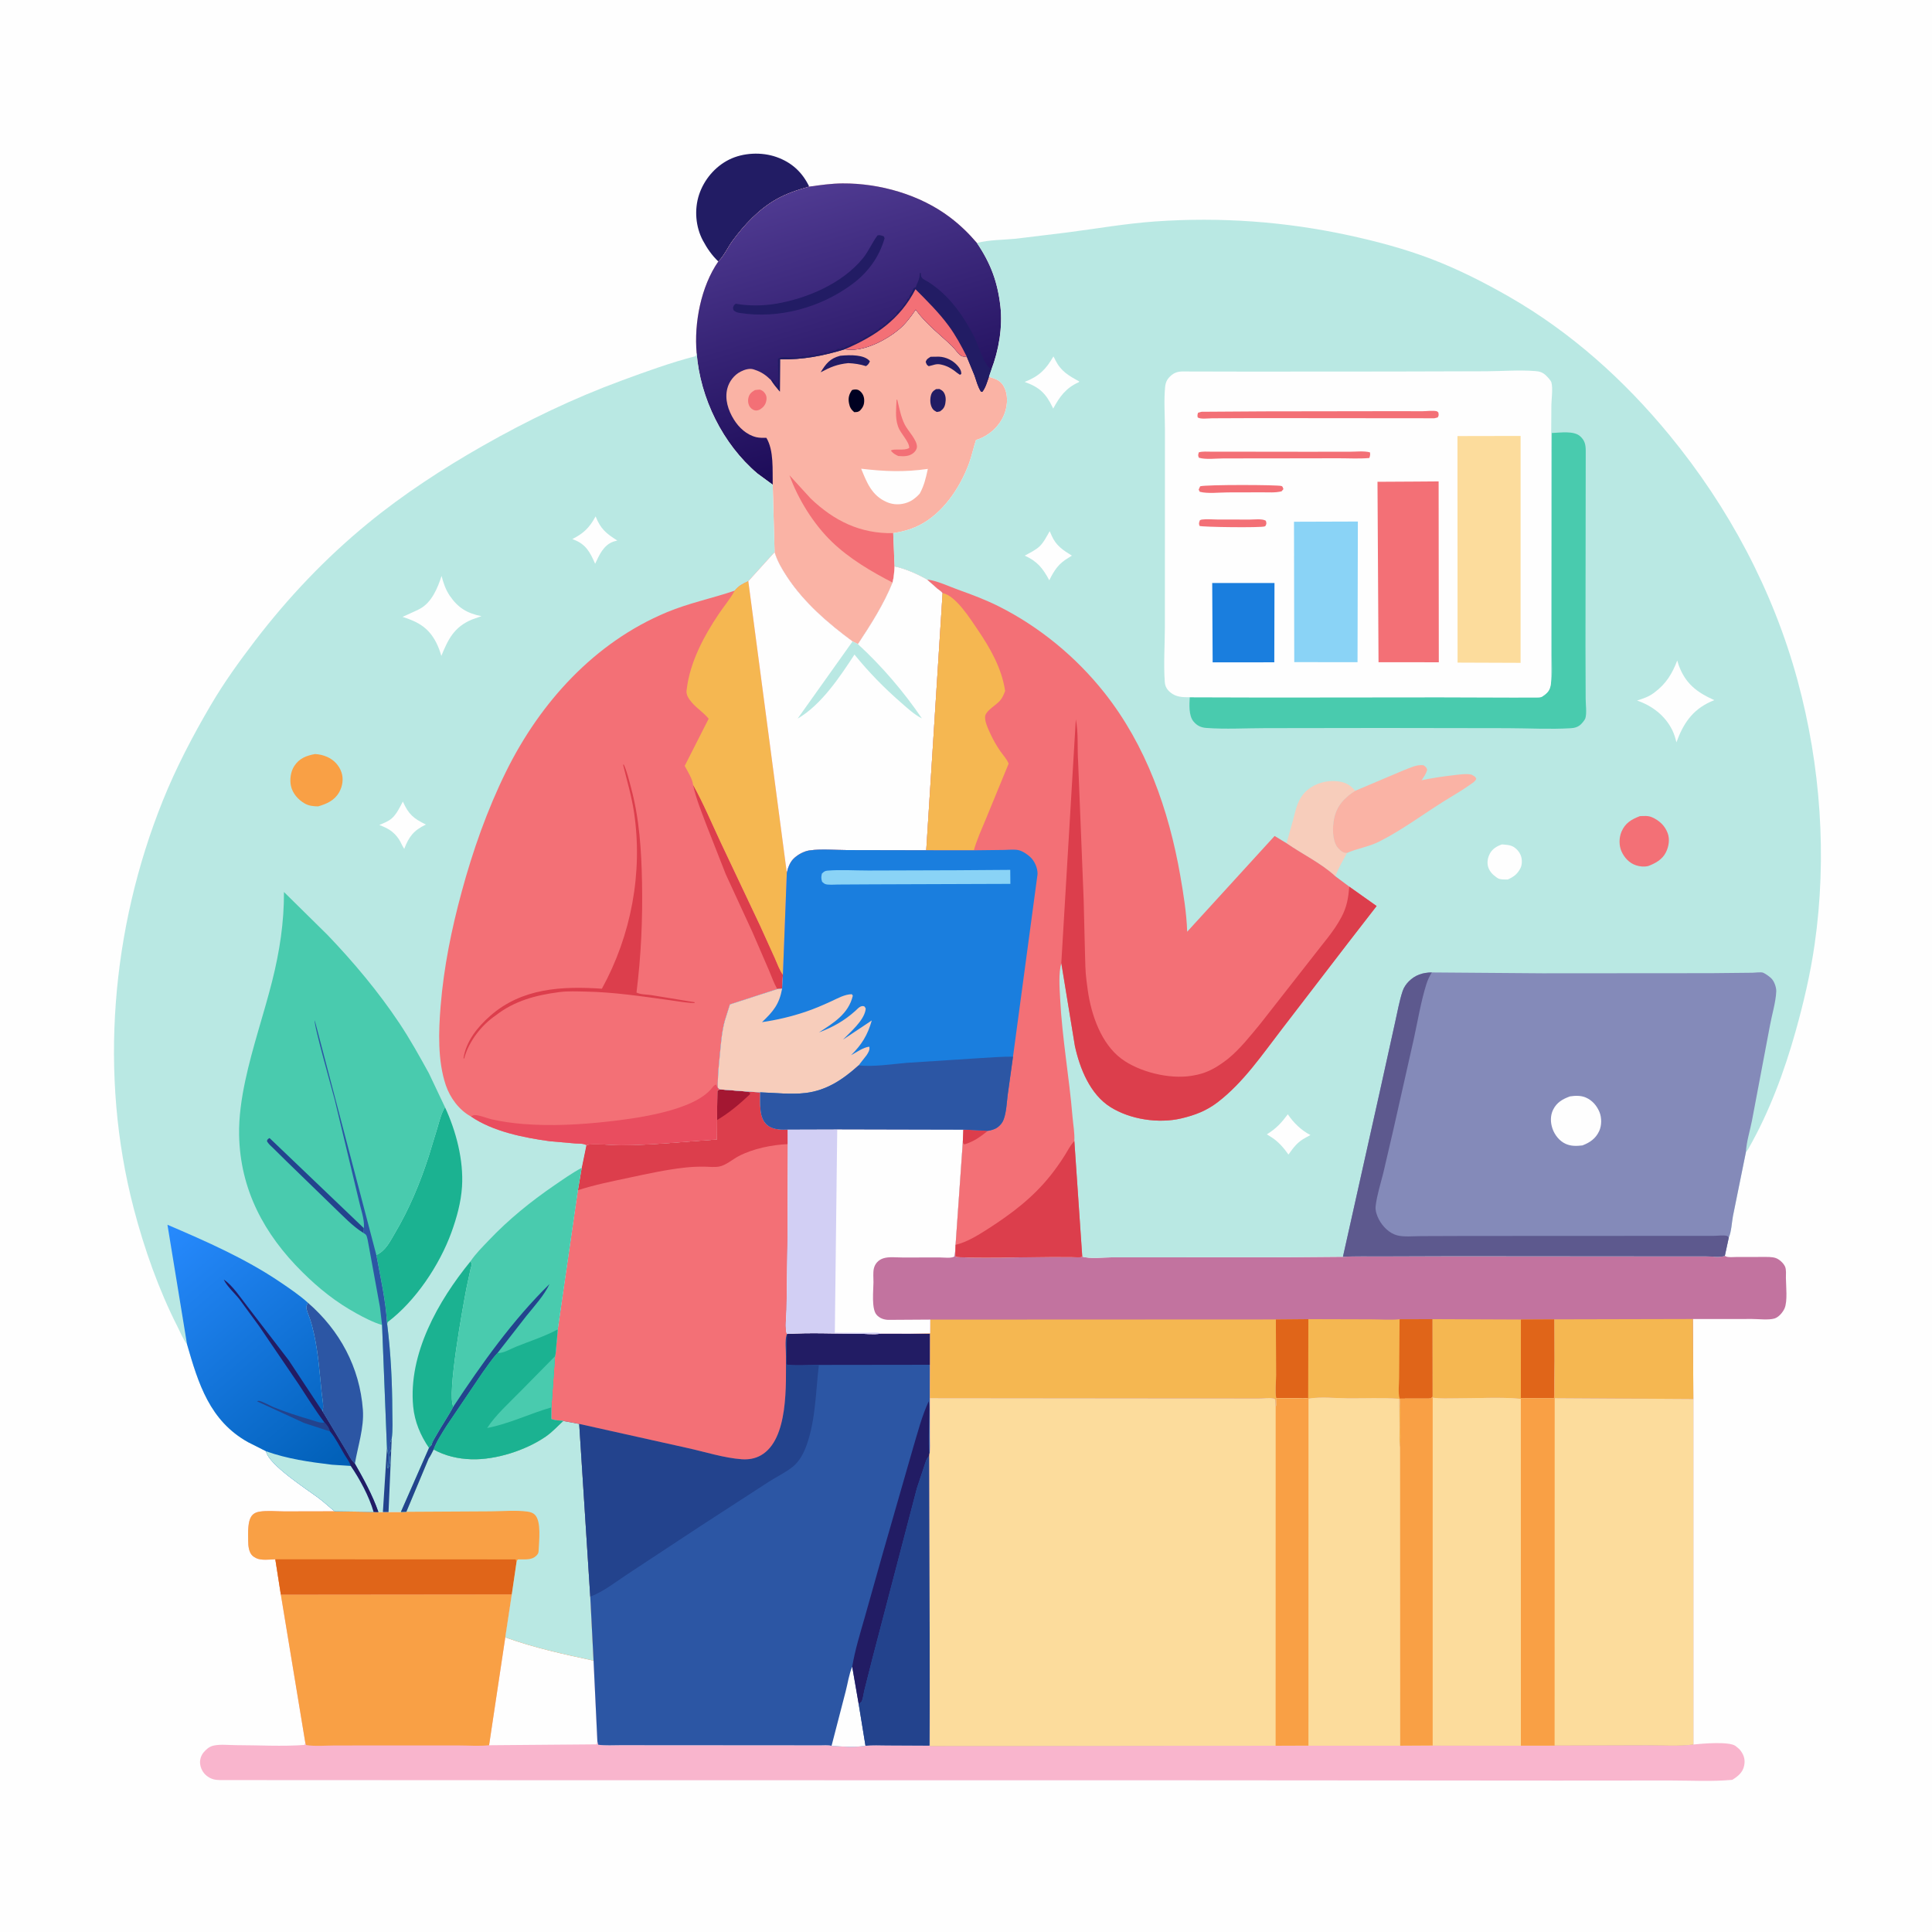 <svg version="1.1" xmlns="http://www.w3.org/2000/svg" style="display: block;" viewBox="0 0 2048 2048" width="1024" height="1024">
<defs>
	<linearGradient id="Gradient1" gradientUnits="userSpaceOnUse" x1="935.369" y1="473.662" x2="854.245" y2="199.631">
		<stop class="stop0" offset="0" stop-opacity="1" stop-color="rgb(29,12,89)"/>
		<stop class="stop1" offset="1" stop-opacity="1" stop-color="rgb(79,58,145)"/>
	</linearGradient>
	<linearGradient id="Gradient2" gradientUnits="userSpaceOnUse" x1="373.016" y1="1551.27" x2="165.594" y2="1309.65">
		<stop class="stop0" offset="0" stop-opacity="1" stop-color="rgb(0,95,182)"/>
		<stop class="stop1" offset="1" stop-opacity="1" stop-color="rgb(39,138,254)"/>
	</linearGradient>
</defs>
<path transform="translate(0,0)" fill="rgb(254,254,254)" d="M -0 -0 L 2048 0 L 2048 2048 L -0 2048 L -0 -0 z"/>
<path transform="translate(0,0)" fill="rgb(34,28,100)" d="M 761.43 277.167 C 754.611 270.625 749.545 263.292 745.097 254.966 C 737.352 240.472 735.874 222.137 741 206.5 C 746.232 190.539 757.903 176.629 772.989 169.139 C 787.838 161.766 807.479 160.949 823.062 166.445 C 839.221 172.144 850.447 182.499 857.813 197.817 C 845.852 201.148 833.832 205.131 822.994 211.278 C 804.308 221.876 789.294 238.026 776.638 255.132 C 771.766 261.718 767.306 271.719 761.43 277.167 z"/>
<path transform="translate(0,0)" fill="rgb(250,179,165)" d="M 857.813 197.817 C 869.679 196.192 881.199 194.5 893.214 194.432 C 932.719 194.206 975.376 206.4 1007.04 230.397 C 1017.87 238.606 1026.8 247.267 1035.59 257.588 C 1050.25 279.243 1057.53 298.976 1060.49 324.883 C 1062.98 346.542 1058.72 371.546 1050.9 391.772 L 1048.29 399.409 C 1055.5 401.645 1060.68 403.068 1064.42 410.203 C 1068.45 417.897 1068.16 428.18 1065.59 436.272 C 1061.66 448.626 1052.66 458.327 1041.06 463.959 C 1038.99 464.967 1036.85 465.701 1034.64 466.347 C 1031.85 474.572 1030.23 483.049 1027.21 491.222 C 1017.59 517.296 999.188 544.816 973.521 557.286 C 965.084 561.385 956.08 563.769 946.841 565.154 L 948.26 600.386 C 947.95 606.288 947.583 611.749 946.129 617.505 C 936.591 640.985 923.297 661.698 909.388 682.791 L 903.783 679.893 C 877.976 660.92 852.02 638.452 834.294 611.427 C 828.733 602.949 824.065 595.059 821.089 585.293 L 819.106 513.83 L 802.939 501.957 C 766.209 470.878 742.15 422.045 738.478 374.206 C 735.626 342.495 743.067 303.689 761.43 277.167 C 767.306 271.719 771.766 261.718 776.638 255.132 C 789.294 238.026 804.308 221.876 822.994 211.278 C 833.832 205.131 845.852 201.148 857.813 197.817 z"/>
<path transform="translate(0,0)" fill="rgb(34,28,100)" d="M 986.475 378.197 L 995.287 378.081 C 1002.76 378.363 1010.38 382.123 1015.22 387.834 C 1017.43 390.441 1019.15 392.978 1018.99 396.5 L 1017.5 397.295 L 1014.45 395.179 C 1010.12 391.51 1005.08 388.41 999.568 386.93 L 998.268 386.604 C 992.478 385.105 989.968 387.016 984.5 388.18 C 982.122 386.682 982.238 386.192 981.268 383.5 C 982.432 380.383 983.768 380.023 986.475 378.197 z"/>
<path transform="translate(0,0)" fill="rgb(0,1,33)" d="M 903.165 413.5 L 904.26 413.152 C 906.681 412.65 908.917 412.603 911 414.096 C 914.147 416.35 915.896 419.872 916.069 423.688 C 916.296 428.71 914.948 431.785 911.5 435.34 C 909.477 436.977 907.992 436.795 905.5 436.888 C 902.221 434.119 900.808 431.775 899.986 427.5 C 898.926 421.988 899.939 417.95 903.165 413.5 z"/>
<path transform="translate(0,0)" fill="rgb(34,28,100)" d="M 992.188 412.5 L 995.891 412.354 C 997.724 413.37 999.295 414.129 1000.46 415.966 C 1002.66 419.426 1002.78 423.51 1002.11 427.431 C 1001.41 431.562 999.871 433.715 996.5 436.061 C 995.381 436.386 994.15 436.52 993 436.719 C 990.899 435.464 989.721 435.088 988.358 432.97 C 985.99 429.289 985.737 423.913 986.681 419.726 C 987.525 415.983 989.016 414.48 992.188 412.5 z"/>
<path transform="translate(0,0)" fill="rgb(243,112,118)" d="M 800.236 413.5 C 801.919 413.153 803.782 413.137 805.5 412.986 C 807.954 413.851 809.226 414.71 810.738 416.779 C 812.68 419.439 812.919 421.934 812.265 425.083 C 811.392 429.282 808.99 431.91 805.5 434.138 C 804.397 434.589 803.746 434.923 802.5 435.092 C 799.739 435.467 796.928 433.903 795.261 431.784 C 793.085 429.016 792.579 425.058 793.357 421.687 C 794.33 417.473 796.695 415.642 800.236 413.5 z"/>
<path transform="translate(0,0)" fill="rgb(34,28,100)" d="M 890.593 377.125 C 896.475 376.583 902.62 376.244 908.5 376.998 C 913.308 377.614 919.112 379.068 922.112 383 C 920.99 385.554 920.341 386.57 918 388.112 C 911.65 386.107 905.756 385.229 899.147 384.92 C 887.332 386.177 880.379 389.075 869.88 394.656 C 875.603 385.463 879.733 379.992 890.593 377.125 z"/>
<path transform="translate(0,0)" fill="rgb(243,112,118)" d="M 950.417 423.5 L 951.181 423.89 C 953.443 432.84 954.851 441.615 959.028 450 C 962.339 456.647 972.588 466.75 971.971 474 C 971.76 476.481 970.089 478.685 968.212 480.228 C 963.579 484.033 957.801 483.827 952.189 483.379 C 948.732 481.839 946.842 480.609 944.363 477.729 C 946.68 475.116 958.623 478.251 963.78 474.86 C 964.289 468.627 954.399 459.298 952.067 452.372 L 951.681 451.185 C 948.793 442.682 950.005 432.338 950.417 423.5 z"/>
<path transform="translate(0,0)" fill="rgb(254,254,254)" d="M 912.882 496.862 C 937.741 499.775 958.716 500.635 983.54 497.052 C 981.499 506.539 979.67 514.676 974.961 523.258 C 971.461 527.183 967.135 530.657 962.193 532.554 C 954.954 535.333 947.116 535.312 940 532.222 C 924.215 525.368 918.918 511.726 912.882 496.862 z"/>
<path transform="translate(0,0)" fill="rgb(243,112,118)" d="M 946.129 617.505 C 923.328 605.717 900.404 592.224 881.802 574.301 C 862.47 555.676 845.936 529.045 836.872 503.81 L 859.32 528.4 C 884.111 552.105 911.997 565.89 946.841 565.154 L 948.26 600.386 C 947.95 606.288 947.583 611.749 946.129 617.505 z"/>
<path transform="translate(0,0)" fill="url(#Gradient1)" d="M 857.813 197.817 C 869.679 196.192 881.199 194.5 893.214 194.432 C 932.719 194.206 975.376 206.4 1007.04 230.397 C 1017.87 238.606 1026.8 247.267 1035.59 257.588 C 1050.25 279.243 1057.53 298.976 1060.49 324.883 C 1062.98 346.542 1058.72 371.546 1050.9 391.772 L 1048.29 399.409 C 1046.41 404.711 1044.79 410.966 1041.27 415.385 L 1039.88 415.144 C 1036.47 409.962 1035.06 403.803 1033.01 398 L 1024.71 377.836 C 1023.29 377.854 1021.27 378.096 1019.92 377.641 C 1016.84 376.601 1011.84 369.336 1009.26 366.855 C 996.622 354.7 982.06 343.74 971.653 329.465 L 970.709 328.147 C 965.488 335.766 959.664 343.652 952.467 349.517 L 951.23 350.5 L 946.909 353.799 C 933.095 363.492 912.776 373.173 895.559 370.235 C 872.405 377.292 851.21 381.376 826.889 380.926 L 826.688 415.07 C 823.429 411.168 820.151 407.353 817.432 403.042 C 811.841 397.67 807.522 394.414 800 391.965 L 798.762 391.531 C 794.435 390.122 789.086 391.889 785.133 393.909 C 778.207 397.448 772.904 404.363 770.989 411.844 C 768.07 423.242 771.875 434.942 777.891 444.638 C 783.307 453.368 791.521 461.013 801.715 463.437 C 805.201 464.265 808.816 464.132 812.374 464.092 C 820.534 477.529 818.742 498.502 819.106 513.83 L 802.939 501.957 C 766.209 470.878 742.15 422.045 738.478 374.206 C 735.626 342.495 743.067 303.689 761.43 277.167 C 767.306 271.719 771.766 261.718 776.638 255.132 C 789.294 238.026 804.308 221.876 822.994 211.278 C 833.832 205.131 845.852 201.148 857.813 197.817 z"/>
<path transform="translate(0,0)" fill="rgb(34,28,100)" d="M 930.276 249.5 C 932.708 248.865 934.492 249.709 936.762 250.5 L 937.702 252.5 C 932.005 272.693 919.85 289.103 903.007 301.501 C 869.242 326.357 825.511 338.189 784.061 331.75 C 781.925 331.339 780.614 331.056 778.777 329.793 C 776.936 328.528 777.375 328.048 777.042 326 C 777.971 323.701 777.91 323.251 780 322.001 C 793.592 324.433 808.869 324.297 822.5 321.997 C 855.841 316.37 893.023 300.415 914.726 273.766 C 920.763 266.352 924.179 257.763 929.733 250.221 L 930.276 249.5 z"/>
<path transform="translate(0,0)" fill="rgb(34,28,100)" d="M 817.432 403.042 C 818.562 402.123 817.891 402.358 819.495 402.505 L 820.97 405.006 C 822.537 407.037 821.728 405.192 822.603 407.399 L 823 408.5 L 824.5 409 C 826.154 403.166 824.723 393.324 824.755 387 L 824.632 382.312 C 824.48 380.445 824.213 381.373 825.505 379.75 C 828.289 378.277 831.763 378.332 834.845 378.634 L 836 378.755 C 840.297 378.754 845.285 379.108 849.5 378.51 L 850.5 377.51 C 851.75 377.896 852.424 378.023 853.75 377.893 L 855 377.755 C 859.572 377.906 856.036 377.2 858.5 376.51 C 859.606 376.2 862.71 376.509 864 376.5 L 865 375.755 L 867.5 375.51 C 869.246 375.126 869.728 374.673 871.656 374.83 L 873 375 L 874.5 373.51 L 877.5 374 L 879 372.755 C 881.55 373.067 881.035 372.978 883 371.755 C 885.084 372.095 885.248 371.624 887 370.51 C 889.104 369.173 888.703 369.55 891 370 L 892.5 368.51 L 894.5 369 C 896.602 367.148 897.326 367.497 899.5 366.51 C 901.347 365.671 901.838 364.565 904.031 364.192 C 906.529 363.768 908.819 362.84 911 361.5 L 912 360.755 C 913.122 360.142 913.718 360.296 914.718 359.302 C 915.617 358.409 916.78 357.419 918.005 357.005 L 919.505 356.75 C 920.639 355.666 921.561 354.607 923.062 354.04 C 924.523 353.488 925.742 353.002 927 352 L 928.005 351.005 C 929.673 349.944 930.528 350.191 931.908 348.44 L 933.005 347.005 L 934.5 347 L 937.25 344.005 L 938.5 344 C 939.797 342.254 941.754 339.794 943.75 338.75 C 946.629 337.245 948.242 335.335 950.5 333 L 950.51 331.5 L 953.505 328.75 C 954.906 327.528 955.881 326.743 956.89 325.156 C 958.19 323.114 957.27 324.309 958.891 322.328 L 961.5 319 L 961.51 317.5 L 963.5 316 C 963.958 314.471 964.286 313.208 965.256 311.906 C 966.212 310.623 966.917 309.827 967.393 308.249 C 967.966 306.353 967.488 307.533 968.5 305.51 C 970.373 304.567 969.551 305.09 971.005 304.005 C 971.473 301.609 972.786 299.74 973.552 297.443 L 974.005 296.005 C 974.763 293.963 974.895 292.6 974.973 290.414 L 975 289.5 L 976.283 289.5 C 975.305 295.467 979.786 296.148 984.226 299.015 C 1002.96 311.115 1016.17 327.682 1027.15 346.878 C 1030.41 352.574 1033.97 358.856 1036.06 365.057 C 1036.89 367.514 1038.03 369.622 1039.01 371.995 L 1040.52 376 C 1041.18 377.422 1041.9 378.556 1042.29 380.092 L 1042.51 381 L 1045.01 384.995 C 1046.27 387.842 1048.63 389.625 1050.9 391.772 L 1048.29 399.409 C 1046.41 404.711 1044.79 410.966 1041.27 415.385 L 1039.88 415.144 C 1036.47 409.962 1035.06 403.803 1033.01 398 L 1024.71 377.836 C 1023.29 377.854 1021.27 378.096 1019.92 377.641 C 1016.84 376.601 1011.84 369.336 1009.26 366.855 C 996.622 354.7 982.06 343.74 971.653 329.465 L 970.709 328.147 C 965.488 335.766 959.664 343.652 952.467 349.517 L 951.23 350.5 L 946.909 353.799 C 933.095 363.492 912.776 373.173 895.559 370.235 C 872.405 377.292 851.21 381.376 826.889 380.926 L 826.688 415.07 C 823.429 411.168 820.151 407.353 817.432 403.042 z"/>
<path transform="translate(0,0)" fill="rgb(243,112,118)" d="M 895.559 370.235 C 927.941 356.39 954.006 338.656 970.448 306.613 C 982.773 318.998 995.353 331.367 1005.71 345.5 C 1013.14 355.642 1019.05 366.64 1024.71 377.836 C 1023.29 377.854 1021.27 378.096 1019.92 377.641 C 1016.84 376.601 1011.84 369.336 1009.26 366.855 C 996.622 354.7 982.06 343.74 971.653 329.465 L 970.709 328.147 C 965.488 335.766 959.664 343.652 952.467 349.517 L 951.23 350.5 L 946.909 353.799 C 933.095 363.492 912.776 373.173 895.559 370.235 z"/>
<path transform="translate(0,0)" fill="rgb(249,181,205)" d="M 597.031 1506.26 L 613.98 1509.39 L 625.703 1692.48 L 629.18 1760.33 L 633.241 1845.93 L 634.132 1849.5 C 641.779 1850.55 650.008 1849.97 657.732 1849.98 L 697.372 1850.01 L 837.029 1850.1 L 868.724 1850.16 C 872.552 1850.21 877.935 1849.59 881.471 1850.69 C 892.492 1851.49 906.625 1852.49 917.447 1850.55 C 924.739 1849.58 932.744 1850.18 940.157 1850.14 L 985.249 1850.36 L 985.604 1784.58 L 985.642 1851 L 1352.21 1850.57 L 1387.01 1850.44 L 1483.98 1850.51 L 1518.7 1850.31 L 1612.15 1850.48 L 1647.94 1850.43 L 1746.03 1850.15 C 1761.91 1850.08 1779.37 1851.39 1795.02 1849.29 L 1795.52 1849.18 C 1804.38 1848.28 1833 1845.83 1839.64 1850.75 L 1840.5 1851.43 C 1842.45 1852.92 1844.06 1854.25 1845.49 1856.29 C 1848.97 1861.23 1850.07 1865.85 1848.83 1871.86 C 1847.37 1878.94 1842.11 1883.12 1836.26 1886.71 C 1814.59 1888.67 1792.02 1887.39 1770.25 1887.38 L 1651.12 1887.47 L 1253.15 1887.18 L 569.017 1887.1 L 233.357 1886.95 C 227.83 1886.9 223.892 1886 219.45 1882.68 C 215.188 1879.5 212.478 1874.37 212.08 1869.05 C 211.789 1865.17 213.222 1860.74 215.7 1857.77 C 218.469 1854.44 221.718 1851.57 226.002 1850.5 C 232.917 1848.77 242.932 1849.93 250.181 1849.93 C 274.116 1849.92 299.05 1851.5 322.869 1849.7 L 323.621 1847.24 L 297.711 1690.35 L 291.846 1652.92 C 285.987 1653.13 276.644 1654.35 271.463 1651.65 L 270.5 1651.09 C 269.521 1650.53 268.588 1650.02 267.745 1649.26 C 263.724 1645.61 263.081 1638.5 263.08 1633.45 C 263.077 1625.54 261.954 1611.11 268.078 1605.48 C 270.135 1603.59 272.601 1602.82 275.309 1602.38 C 283.448 1601.08 293.132 1602.12 301.421 1602.14 L 354.736 1602.03 L 395.97 1602.67 L 401.119 1602.83 L 405.88 1602.82 L 411.854 1602.83 L 424.934 1602.77 L 430.713 1602.6 L 454.4 1546.05 C 456.486 1543.12 457.997 1539.7 459.65 1536.5 C 471.838 1543.31 485.645 1546.43 499.547 1546.87 C 525.363 1547.69 557.349 1537.45 578.611 1522.74 C 585.208 1518.17 591.17 1511.76 597.031 1506.26 z"/>
<path transform="translate(0,0)" fill="rgb(254,254,254)" d="M 535.63 1735.64 C 566.561 1746.87 597.101 1753.4 629.18 1760.33 L 633.241 1845.93 L 632.457 1849.08 L 518.441 1850.02 L 535.63 1735.64 z"/>
<path transform="translate(0,0)" fill="rgb(249,160,69)" d="M 297.711 1690.35 L 542.532 1690.11 L 535.63 1735.64 L 518.441 1850.02 C 508.053 1851.17 496.709 1850.26 486.23 1850.25 L 416.07 1850.23 L 354.652 1850.29 C 345.007 1850.31 333.998 1851.38 324.5 1849.82 L 323.621 1847.24 L 297.711 1690.35 z"/>
<path transform="translate(0,0)" fill="rgb(249,160,69)" d="M 597.031 1506.26 L 613.98 1509.39 L 625.703 1692.48 L 629.18 1760.33 C 597.101 1753.4 566.561 1746.87 535.63 1735.64 L 542.532 1690.11 L 297.711 1690.35 L 291.846 1652.92 C 285.987 1653.13 276.644 1654.35 271.463 1651.65 L 270.5 1651.09 C 269.521 1650.53 268.588 1650.02 267.745 1649.26 C 263.724 1645.61 263.081 1638.5 263.08 1633.45 C 263.077 1625.54 261.954 1611.11 268.078 1605.48 C 270.135 1603.59 272.601 1602.82 275.309 1602.38 C 283.448 1601.08 293.132 1602.12 301.421 1602.14 L 354.736 1602.03 L 395.97 1602.67 L 401.119 1602.83 L 405.88 1602.82 L 411.854 1602.83 L 424.934 1602.77 L 430.713 1602.6 L 454.4 1546.05 C 456.486 1543.12 457.997 1539.7 459.65 1536.5 C 471.838 1543.31 485.645 1546.43 499.547 1546.87 C 525.363 1547.69 557.349 1537.45 578.611 1522.74 C 585.208 1518.17 591.17 1511.76 597.031 1506.26 z"/>
<path transform="translate(0,0)" fill="rgb(224,101,25)" d="M 291.846 1652.92 L 546.5 1653.02 L 547.58 1655.7 L 542.532 1690.11 L 297.711 1690.35 L 291.846 1652.92 z"/>
<path transform="translate(0,0)" fill="rgb(185,232,227)" d="M 597.031 1506.26 L 613.98 1509.39 L 625.703 1692.48 L 629.18 1760.33 C 597.101 1753.4 566.561 1746.87 535.63 1735.64 L 542.532 1690.11 L 547.58 1655.7 C 547.77 1655.14 548.502 1653.35 549 1653.06 C 549.253 1652.91 552.071 1653.06 552.446 1653.06 C 557.957 1653.02 564.003 1653.41 568.291 1649.32 C 570.193 1647.51 570.881 1646.32 570.971 1643.74 C 571.309 1633.9 574.124 1612.47 566.868 1605.6 C 564.612 1603.46 561.932 1602.75 558.928 1602.34 C 546.777 1600.69 532.528 1602.01 520.206 1602.09 L 430.713 1602.6 L 454.4 1546.05 C 456.486 1543.12 457.997 1539.7 459.65 1536.5 C 471.838 1543.31 485.645 1546.43 499.547 1546.87 C 525.363 1547.69 557.349 1537.45 578.611 1522.74 C 585.208 1518.17 591.17 1511.76 597.031 1506.26 z"/>
<path transform="translate(0,0)" fill="rgb(44,86,164)" d="M 762.929 1154.81 L 792.548 1157.13 L 805.923 1157.93 C 806.011 1168.14 804.431 1183.24 811.914 1191.16 C 817.711 1197.29 826.249 1197.54 834.098 1197.26 L 835.174 1197.19 L 835.223 1212.8 L 834.724 1320.9 L 833.768 1388.38 C 833.671 1395.05 831.858 1408.1 834.159 1414.02 C 858.926 1412.44 884.333 1413.73 909.17 1413.75 C 916.758 1413.76 926.372 1414.9 933.755 1413.68 L 965.498 1413.7 L 985.919 1413.76 L 985.877 1446.71 L 985.76 1482.06 L 985.782 1522.96 C 985.756 1528.87 986.445 1536.3 985.187 1542 L 985.128 1543.16 L 985.604 1784.58 L 985.249 1850.36 L 940.157 1850.14 C 932.744 1850.18 924.739 1849.58 917.447 1850.55 C 906.625 1852.49 892.492 1851.49 881.471 1850.69 C 877.935 1849.59 872.552 1850.21 868.724 1850.16 L 837.029 1850.1 L 697.372 1850.01 L 657.732 1849.98 C 650.008 1849.97 641.779 1850.55 634.132 1849.5 L 633.241 1845.93 L 629.18 1760.33 L 625.703 1692.48 L 613.98 1509.39 L 597.031 1506.26 C 592.884 1505.8 588.259 1505.74 584.347 1504.3 L 584.444 1491.9 L 588.317 1437.71 C 589.125 1435.72 589.199 1431.73 589.434 1429.5 L 591.252 1409.21 L 612.579 1261.69 L 616.616 1237.95 L 621.56 1213.91 C 625.552 1211.79 652.058 1214.01 658.305 1213.99 C 692.175 1213.85 726.103 1210.13 759.879 1207.86 L 760.082 1187.31 L 760.378 1156.16 L 762.929 1154.81 z"/>
<path transform="translate(0,0)" fill="rgb(254,254,254)" d="M 881.471 1850.69 L 896.492 1792.75 C 898.707 1784.25 899.937 1774.87 903.385 1766.79 L 910.266 1806.48 L 917.447 1850.55 C 906.625 1852.49 892.492 1851.49 881.471 1850.69 z"/>
<path transform="translate(0,0)" fill="rgb(34,28,100)" d="M 834.159 1414.02 C 858.926 1412.44 884.333 1413.73 909.17 1413.75 C 916.758 1413.76 926.372 1414.9 933.755 1413.68 L 965.498 1413.7 L 985.919 1413.76 L 985.877 1446.71 L 868.023 1446.86 C 862.445 1446.86 836.825 1448.12 833.5 1446.27 L 834.159 1414.02 z"/>
<path transform="translate(0,0)" fill="rgb(34,28,100)" d="M 903.385 1766.79 C 906.321 1749.01 911.871 1731.32 916.797 1714 L 935.961 1646 L 967.703 1535.5 C 972.742 1518.81 977.107 1501.24 984.506 1485.42 C 985.484 1490.84 984.973 1496.78 984.945 1502.29 C 984.881 1515.06 984.04 1528.33 985.098 1541.04 L 985.187 1542 L 985.128 1543.16 C 981.618 1546.55 981.265 1549.95 979.645 1554.38 L 971.966 1577.5 L 924.922 1757.53 L 916.364 1791.39 C 915.479 1794.88 914.954 1800.38 913.446 1803.5 C 913.058 1804.3 911.001 1805.79 910.266 1806.48 L 903.385 1766.79 z"/>
<path transform="translate(0,0)" fill="rgb(35,67,141)" d="M 910.266 1806.48 C 911.001 1805.79 913.058 1804.3 913.446 1803.5 C 914.954 1800.38 915.479 1794.88 916.364 1791.39 L 924.922 1757.53 L 971.966 1577.5 L 979.645 1554.38 C 981.265 1549.95 981.618 1546.55 985.128 1543.16 L 985.604 1784.58 L 985.249 1850.36 L 940.157 1850.14 C 932.744 1850.18 924.739 1849.58 917.447 1850.55 L 910.266 1806.48 z"/>
<path transform="translate(0,0)" fill="rgb(35,67,141)" d="M 834.159 1414.02 L 833.5 1446.27 C 836.825 1448.12 862.445 1446.86 868.023 1446.86 C 864.767 1474.54 864.605 1504.7 855.307 1531.14 C 852.149 1540.13 847.679 1548.97 840.095 1555.04 C 832.428 1561.18 823.334 1565.31 815.096 1570.66 L 743.699 1616.94 L 665.824 1668.24 C 653.605 1676.2 639.394 1687.54 625.703 1692.48 L 613.98 1509.39 L 728.548 1534.9 C 747.211 1538.97 767.57 1545.56 786.5 1546.88 C 793.51 1547.37 800.444 1546.2 806.603 1542.69 C 836.196 1525.82 833.007 1467 833.163 1437.9 C 833.197 1431.45 831.937 1421.35 833.741 1415.31 L 834.159 1414.02 z"/>
<path transform="translate(0,0)" fill="rgb(243,112,118)" d="M 762.929 1154.81 L 792.548 1157.13 L 805.923 1157.93 C 806.011 1168.14 804.431 1183.24 811.914 1191.16 C 817.711 1197.29 826.249 1197.54 834.098 1197.26 L 835.174 1197.19 L 835.223 1212.8 L 834.724 1320.9 L 833.768 1388.38 C 833.671 1395.05 831.858 1408.1 834.159 1414.02 L 833.741 1415.31 C 831.937 1421.35 833.197 1431.45 833.163 1437.9 C 833.007 1467 836.196 1525.82 806.603 1542.69 C 800.444 1546.2 793.51 1547.37 786.5 1546.88 C 767.57 1545.56 747.211 1538.97 728.548 1534.9 L 613.98 1509.39 L 597.031 1506.26 C 592.884 1505.8 588.259 1505.74 584.347 1504.3 L 584.444 1491.9 L 588.317 1437.71 C 589.125 1435.72 589.199 1431.73 589.434 1429.5 L 591.252 1409.21 L 612.579 1261.69 L 616.616 1237.95 L 621.56 1213.91 C 625.552 1211.79 652.058 1214.01 658.305 1213.99 C 692.175 1213.85 726.103 1210.13 759.879 1207.86 L 760.082 1187.31 L 760.378 1156.16 L 762.929 1154.81 z"/>
<path transform="translate(0,0)" fill="rgb(220,62,76)" d="M 762.929 1154.81 L 792.548 1157.13 L 805.923 1157.93 C 806.011 1168.14 804.431 1183.24 811.914 1191.16 C 817.711 1197.29 826.249 1197.54 834.098 1197.26 L 835.174 1197.19 L 835.223 1212.8 C 818.027 1213.58 798.516 1217.53 783.117 1225.5 C 776.481 1228.93 769.674 1235.21 762.353 1236.6 C 757.61 1237.5 751.833 1236.79 746.951 1236.72 C 739.759 1236.61 732.624 1236.94 725.475 1237.75 C 705.81 1239.97 686.464 1244.23 667.133 1248.35 C 649.097 1252.2 630.112 1255.95 612.579 1261.69 L 616.616 1237.95 L 621.56 1213.91 C 625.552 1211.79 652.058 1214.01 658.305 1213.99 C 692.175 1213.85 726.103 1210.13 759.879 1207.86 L 760.082 1187.31 L 760.378 1156.16 L 762.929 1154.81 z"/>
<path transform="translate(0,0)" fill="rgb(164,23,50)" d="M 762.929 1154.81 L 792.548 1157.13 L 794.937 1158.42 L 794.995 1160 C 783.55 1170.67 773.595 1179.25 760.082 1187.31 L 760.378 1156.16 L 762.929 1154.81 z"/>
<path transform="translate(0,0)" fill="rgb(194,115,159)" d="M 835.174 1197.19 L 887.499 1197.03 L 1021.23 1197.34 L 1020.64 1210.34 L 1012.97 1319.54 L 1012.85 1323.88 C 1012.75 1326.62 1012.6 1329.26 1012.88 1332 C 1017.45 1334.37 1102.72 1332.4 1115.62 1332.44 L 1137 1332.54 C 1139.5 1332.56 1143.38 1333.11 1145.73 1332.61 L 1147.23 1332.02 C 1155.47 1334.61 1169.61 1332.83 1178.54 1332.83 L 1250.37 1332.82 L 1362.89 1332.69 L 1423.58 1332.21 C 1436.97 1331.38 1450.71 1331.85 1464.14 1331.76 L 1541.29 1331.51 L 1763.61 1331.69 L 1808.88 1331.72 C 1814 1331.77 1823.9 1333.18 1828.41 1331.14 L 1829.35 1331.77 C 1832.23 1333.18 1836.93 1332.47 1840.19 1332.48 L 1868.28 1332.42 C 1872.77 1332.47 1878.09 1332.12 1882.38 1333.58 C 1886.15 1334.87 1890.6 1339 1892.21 1342.61 C 1893.68 1345.9 1893.11 1351.07 1893.14 1354.73 C 1893.22 1363.33 1895.03 1379.3 1891.72 1386.92 C 1889.95 1391.02 1885.46 1396.37 1881 1397.67 C 1874.66 1399.53 1864.09 1398.19 1857.34 1398.18 L 1794.56 1398.22 L 1795.01 1482.97 L 1795.02 1849.29 C 1779.37 1851.39 1761.91 1850.08 1746.03 1850.15 L 1647.94 1850.43 L 1612.15 1850.48 L 1518.7 1850.31 L 1483.98 1850.51 L 1387.01 1850.44 L 1352.21 1850.57 L 985.642 1851 L 985.604 1784.58 L 985.128 1543.16 L 985.187 1542 C 986.445 1536.3 985.756 1528.87 985.782 1522.96 L 985.76 1482.06 L 985.877 1446.71 L 985.919 1413.76 L 965.498 1413.7 L 933.755 1413.68 C 926.372 1414.9 916.758 1413.76 909.17 1413.75 C 884.333 1413.73 858.926 1412.44 834.159 1414.02 C 831.858 1408.1 833.671 1395.05 833.768 1388.38 L 834.724 1320.9 L 835.223 1212.8 L 835.174 1197.19 z"/>
<path transform="translate(0,0)" fill="rgb(245,183,81)" d="M 1612.21 1398.74 L 1647.58 1398.56 L 1647.79 1442.66 L 1647.38 1482.25 L 1612.17 1482.22 L 1611.98 1482.81 C 1589.98 1480.74 1566.18 1482.37 1544.04 1482.31 C 1535.72 1482.29 1526.91 1482.86 1518.69 1481.59 L 1518.51 1480.74 L 1518.32 1398.36 L 1612.21 1398.74 z"/>
<path transform="translate(0,0)" fill="rgb(224,101,25)" d="M 1612.21 1398.74 L 1647.58 1398.56 L 1647.79 1442.66 L 1647.38 1482.25 L 1612.17 1482.22 L 1612.21 1398.74 z"/>
<path transform="translate(0,0)" fill="rgb(245,183,81)" d="M 1647.58 1398.56 L 1794.56 1398.22 L 1795.01 1482.97 L 1648.03 1482.05 L 1647.79 1442.66 L 1647.58 1398.56 z"/>
<path transform="translate(0,0)" fill="rgb(245,183,81)" d="M 1483.6 1398.46 L 1518.32 1398.36 L 1518.51 1480.74 L 1516.96 1482.61 L 1483.74 1482.68 C 1484.83 1492.23 1484.32 1502.16 1484.31 1511.76 C 1484.3 1519.14 1484.89 1527.12 1483.84 1534.41 C 1482.94 1528.58 1483.46 1522.03 1483.41 1516.12 L 1483.12 1482.77 C 1465.27 1481.63 1446.74 1482.45 1428.82 1482.32 C 1415.6 1482.22 1400.02 1480.43 1387.06 1482.66 L 1386.73 1481.98 C 1383.1 1482.8 1378.98 1482.36 1375.24 1482.35 L 1352.82 1482.23 C 1351.52 1474.96 1352.7 1465.43 1352.68 1457.96 L 1352.46 1398.67 L 1386.92 1398.36 L 1453.7 1398.55 C 1463.4 1398.55 1474 1399.43 1483.6 1398.46 z"/>
<path transform="translate(0,0)" fill="rgb(224,101,25)" d="M 1352.46 1398.67 L 1386.92 1398.36 L 1386.73 1481.98 C 1383.1 1482.8 1378.98 1482.36 1375.24 1482.35 L 1352.82 1482.23 C 1351.52 1474.96 1352.7 1465.43 1352.68 1457.96 L 1352.46 1398.67 z"/>
<path transform="translate(0,0)" fill="rgb(224,101,25)" d="M 1483.6 1398.46 L 1518.32 1398.36 L 1518.51 1480.74 L 1516.96 1482.61 L 1483.74 1482.68 C 1481.78 1476.73 1483.15 1466.67 1483.14 1460.3 L 1483.6 1398.46 z"/>
<path transform="translate(0,0)" fill="rgb(245,183,81)" d="M 986.129 1398.83 L 1352.46 1398.67 L 1352.68 1457.96 C 1352.7 1465.43 1351.52 1474.96 1352.82 1482.23 L 1353.1 1489.86 L 1352.26 1490.76 L 1351.92 1483.5 C 1351.45 1483.17 1351.05 1482.69 1350.5 1482.51 C 1346.79 1481.32 1338.07 1482.45 1333.88 1482.44 L 1278.67 1482.35 L 985.76 1482.06 L 985.877 1446.71 L 985.919 1413.76 L 965.498 1413.7 L 986.048 1413.3 L 986.129 1398.83 z"/>
<path transform="translate(0,0)" fill="rgb(254,254,254)" d="M 835.174 1197.19 L 887.499 1197.03 L 1021.23 1197.34 L 1020.64 1210.34 L 1012.97 1319.54 L 1012.85 1323.88 L 1011.7 1331.94 C 1008.19 1334.07 1001.01 1332.98 996.778 1332.97 L 956.224 1332.98 C 950.05 1332.99 942.336 1331.99 936.5 1333.82 C 931.2 1335.48 927.442 1339.47 926.276 1344.9 C 925.353 1349.2 925.929 1354.8 925.909 1359.27 C 925.872 1367.82 923.654 1386.97 929.017 1393.5 C 932.107 1397.26 936.711 1398.91 941.446 1399.11 L 986.129 1398.83 L 986.048 1413.3 L 965.498 1413.7 L 933.755 1413.68 C 926.372 1414.9 916.758 1413.76 909.17 1413.75 C 884.333 1413.73 858.926 1412.44 834.159 1414.02 C 831.858 1408.1 833.671 1395.05 833.768 1388.38 L 834.724 1320.9 L 835.223 1212.8 L 835.174 1197.19 z"/>
<path transform="translate(0,0)" fill="rgb(210,207,244)" d="M 835.174 1197.19 L 887.499 1197.03 L 884.948 1412.72 L 919.157 1412.79 C 922.048 1412.8 931.964 1411.97 933.755 1413.68 C 926.372 1414.9 916.758 1413.76 909.17 1413.75 C 884.333 1413.73 858.926 1412.44 834.159 1414.02 C 831.858 1408.1 833.671 1395.05 833.768 1388.38 L 834.724 1320.9 L 835.223 1212.8 L 835.174 1197.19 z"/>
<path transform="translate(0,0)" fill="rgb(252,220,156)" d="M 1612.17 1482.22 L 1647.38 1482.25 L 1647.79 1442.66 L 1648.03 1482.05 L 1795.01 1482.97 L 1795.02 1849.29 C 1779.37 1851.39 1761.91 1850.08 1746.03 1850.15 L 1647.94 1850.43 L 1612.15 1850.48 L 1518.7 1850.31 L 1483.98 1850.51 L 1483.84 1534.41 C 1484.89 1527.12 1484.3 1519.14 1484.31 1511.76 C 1484.32 1502.16 1484.83 1492.23 1483.74 1482.68 L 1516.96 1482.61 L 1518.51 1480.74 L 1518.69 1481.59 C 1526.91 1482.86 1535.72 1482.29 1544.04 1482.31 C 1566.18 1482.37 1589.98 1480.74 1611.98 1482.81 L 1612.17 1482.22 z"/>
<path transform="translate(0,0)" fill="rgb(249,160,69)" d="M 1612.17 1482.22 L 1647.38 1482.25 L 1647.79 1442.66 L 1648.03 1482.05 L 1647.94 1850.43 L 1612.15 1850.48 L 1611.98 1482.81 L 1612.17 1482.22 z"/>
<path transform="translate(0,0)" fill="rgb(252,220,156)" d="M 1518.51 1480.74 L 1518.69 1481.59 C 1526.91 1482.86 1535.72 1482.29 1544.04 1482.31 C 1566.18 1482.37 1589.98 1480.74 1611.98 1482.81 L 1612.15 1850.48 L 1518.7 1850.31 L 1483.98 1850.51 L 1483.84 1534.41 C 1484.89 1527.12 1484.3 1519.14 1484.31 1511.76 C 1484.32 1502.16 1484.83 1492.23 1483.74 1482.68 L 1516.96 1482.61 L 1518.51 1480.74 z"/>
<path transform="translate(0,0)" fill="rgb(249,160,69)" d="M 1518.51 1480.74 L 1518.69 1481.59 L 1518.7 1850.31 L 1483.98 1850.51 L 1483.84 1534.41 C 1484.89 1527.12 1484.3 1519.14 1484.31 1511.76 C 1484.32 1502.16 1484.83 1492.23 1483.74 1482.68 L 1516.96 1482.61 L 1518.51 1480.74 z"/>
<path transform="translate(0,0)" fill="rgb(252,220,156)" d="M 1352.82 1482.23 L 1375.24 1482.35 C 1378.98 1482.36 1383.1 1482.8 1386.73 1481.98 L 1387.06 1482.66 C 1400.02 1480.43 1415.6 1482.22 1428.82 1482.32 C 1446.74 1482.45 1465.27 1481.63 1483.12 1482.77 L 1483.41 1516.12 C 1483.46 1522.03 1482.94 1528.58 1483.84 1534.41 L 1483.98 1850.51 L 1387.01 1850.44 L 1352.21 1850.57 L 985.642 1851 L 985.604 1784.58 L 985.128 1543.16 L 985.187 1542 C 986.445 1536.3 985.756 1528.87 985.782 1522.96 L 985.76 1482.06 L 1278.67 1482.35 L 1333.88 1482.44 C 1338.07 1482.45 1346.79 1481.32 1350.5 1482.51 C 1351.05 1482.69 1351.45 1483.17 1351.92 1483.5 L 1352.26 1490.76 L 1353.1 1489.86 L 1352.82 1482.23 z"/>
<path transform="translate(0,0)" fill="rgb(252,220,156)" d="M 1352.82 1482.23 L 1375.24 1482.35 C 1378.98 1482.36 1383.1 1482.8 1386.73 1481.98 L 1387.06 1482.66 C 1400.02 1480.43 1415.6 1482.22 1428.82 1482.32 C 1446.74 1482.45 1465.27 1481.63 1483.12 1482.77 L 1483.41 1516.12 C 1483.46 1522.03 1482.94 1528.58 1483.84 1534.41 L 1483.98 1850.51 L 1387.01 1850.44 L 1352.21 1850.57 L 1352.26 1490.76 L 1353.1 1489.86 L 1352.82 1482.23 z"/>
<path transform="translate(0,0)" fill="rgb(249,160,69)" d="M 1352.82 1482.23 L 1375.24 1482.35 C 1378.98 1482.36 1383.1 1482.8 1386.73 1481.98 L 1387.06 1482.66 L 1387.01 1850.44 L 1352.21 1850.57 L 1352.26 1490.76 L 1353.1 1489.86 L 1352.82 1482.23 z"/>
<path transform="translate(0,0)" fill="rgb(185,232,227)" d="M 738.478 374.206 C 742.15 422.045 766.209 470.878 802.939 501.957 L 819.106 513.83 L 821.089 585.293 C 824.065 595.059 828.733 602.949 834.294 611.427 C 852.02 638.452 877.976 660.92 903.783 679.893 L 909.388 682.791 C 923.297 661.698 936.591 640.985 946.129 617.505 C 947.583 611.749 947.95 606.288 948.26 600.386 C 959.54 602.656 972.943 608.641 982.907 614.365 L 993.611 623.845 C 995.349 625.245 998.002 626.812 999.203 628.675 L 981.866 901.302 L 898.097 901.13 C 885.388 901.11 870.568 899.663 858.053 901.507 C 852.062 902.39 845.263 906.178 841.052 910.467 C 837.268 914.323 835.183 920.056 834.068 925.24 L 829.927 1033.32 L 829.085 1048 L 824.043 1048.46 L 773.758 1064.74 L 768.444 1081.68 C 765.216 1093.22 764.274 1105.7 763.137 1117.62 C 762.019 1129.34 760.65 1141.24 760.952 1153.03 L 762.929 1154.81 L 760.378 1156.16 L 760.082 1187.31 L 759.879 1207.86 C 726.103 1210.13 692.175 1213.85 658.305 1213.99 C 652.058 1214.01 625.552 1211.79 621.56 1213.91 L 616.616 1237.95 L 612.579 1261.69 L 591.252 1409.21 L 589.434 1429.5 C 589.199 1431.73 589.125 1435.72 588.317 1437.71 L 584.444 1491.9 L 584.347 1504.3 C 588.259 1505.74 592.884 1505.8 597.031 1506.26 C 591.17 1511.76 585.208 1518.17 578.611 1522.74 C 557.349 1537.45 525.363 1547.69 499.547 1546.87 C 485.645 1546.43 471.838 1543.31 459.65 1536.5 C 457.997 1539.7 456.486 1543.12 454.4 1546.05 L 430.713 1602.6 L 424.934 1602.77 L 411.854 1602.83 L 405.88 1602.82 L 401.119 1602.83 L 395.97 1602.67 L 354.736 1602.03 C 348.96 1597.48 343.593 1592.33 337.707 1587.95 C 324.883 1578.39 284.745 1552.69 282.018 1538.4 L 263 1528.8 C 222.282 1506.12 210.288 1466.74 198.252 1424.98 C 193.948 1419.51 191.34 1412.56 188.191 1406.38 C 168.292 1367.31 152.894 1323.62 141.81 1281.2 C 104.681 1139.12 118.014 984.573 172.553 848.826 C 186.614 813.828 204.348 779.975 223.425 747.475 C 237.473 723.544 253.362 701.458 270.195 679.443 C 305.409 633.389 345.077 591.588 389.964 554.779 C 427.607 523.911 469.413 496.704 511.671 472.654 C 559.153 445.631 607.588 422.342 658.906 403.418 C 684.528 393.97 711.016 384.377 737.435 377.5 L 738.478 374.206 z"/>
<path transform="translate(0,0)" fill="rgb(35,67,141)" d="M 410.181 1534.89 C 412.15 1540.69 410.99 1550.22 411 1556.5 L 411.51 1556 C 413.962 1552.75 413.322 1545.46 412.755 1541.53 L 412.51 1540 L 414 1538.5 C 413.741 1536.67 413.436 1535.04 413.617 1533.19 C 413.791 1531.42 413.82 1532.45 413.648 1530.34 C 413.479 1528.28 414.399 1527 415.228 1525.13 L 411.854 1602.83 L 405.88 1602.82 L 410.181 1534.89 z"/>
<path transform="translate(0,0)" fill="rgb(254,254,254)" d="M 631.363 547.384 C 636.696 560.744 642.524 565.507 654.379 572.983 L 650.5 574.047 C 639.76 577.688 635.372 588.157 630.889 597.624 C 625.552 585.608 621.286 577.114 608.538 572.173 L 606.695 571.471 C 618.844 565.203 624.896 559.334 631.363 547.384 z"/>
<path transform="translate(0,0)" fill="rgb(254,254,254)" d="M 427.054 849.695 C 433.219 863.381 438.257 867.563 451.489 874.054 C 438.545 880.202 433.531 886.794 428.5 899.826 C 426.207 896.545 424.961 892.738 422.708 889.413 C 417.271 881.39 410.896 877.823 402.092 874.52 C 406.449 872.66 411.306 870.871 414.963 867.802 C 420.44 863.206 423.662 855.873 427.054 849.695 z"/>
<path transform="translate(0,0)" fill="rgb(254,254,254)" d="M 468.075 610.517 C 469.969 617.92 472.42 625.109 476.752 631.479 C 485.526 644.381 495.222 650.148 510.375 653.163 L 500.19 656.771 C 481.423 664.651 475.05 677.556 467.836 695.309 C 466.416 690.342 464.667 685.524 462.289 680.933 C 454.139 665.193 443.111 659.153 426.763 653.91 L 442.677 646.641 L 444 645.931 L 445.055 645.394 C 457.664 638.63 463.954 623.279 468.075 610.517 z"/>
<path transform="translate(0,0)" fill="rgb(249,160,69)" d="M 333.925 799.316 C 338.377 799.551 342.731 800.517 346.815 802.335 C 353.945 805.509 359.387 811.199 361.952 818.633 C 364.346 825.572 363.125 833.394 359.596 839.699 C 354.654 848.528 346.465 852.081 337.284 854.792 C 332.258 854.74 327.467 854.278 323.029 851.747 C 316.108 847.8 310.127 841.086 308.417 833.113 C 306.953 826.288 308.122 817.975 311.888 812.095 C 317.201 803.801 324.753 801.053 333.925 799.316 z"/>
<path transform="translate(0,0)" fill="rgb(44,86,164)" d="M 326.297 1380.88 C 360.186 1410.19 381.364 1449.5 384.673 1494.41 C 386.061 1513.24 379.383 1532.99 376.175 1551.49 C 371.677 1547.61 369.396 1541.65 366.269 1536.65 L 341.692 1495.88 C 343.769 1492.05 341.52 1481.74 341.034 1477 C 338.891 1456.13 337.369 1434.38 332.836 1413.91 C 331.58 1408.24 330.113 1402.57 328.209 1397.08 C 327.069 1393.79 324.73 1388.95 324.759 1385.5 C 324.768 1384.36 325.906 1382.05 326.297 1380.88 z"/>
<path transform="translate(0,0)" fill="rgb(27,178,145)" d="M 498.682 1337.16 C 499.134 1337.94 499.854 1338.63 500.038 1339.52 C 500.289 1340.73 498.99 1344.4 498.658 1345.87 L 494.557 1365.04 C 491.012 1383.46 473.398 1478.9 480.616 1491.05 C 475.104 1501.59 468.133 1511.38 462.374 1521.83 C 461.027 1524.27 457.87 1528.87 457.762 1531.44 L 454.743 1534.88 C 445.686 1521.63 439.512 1507.01 437.981 1490.93 C 432.664 1435.08 464.564 1378.88 498.682 1337.16 z"/>
<path transform="translate(0,0)" fill="rgb(27,178,145)" d="M 398.904 1330.29 C 408.755 1326.06 413.554 1315.78 418.732 1307.02 C 433.866 1281.42 445.406 1253.81 454.5 1225.54 L 463.684 1195.49 C 465.87 1188.08 467.647 1180.31 471.687 1173.65 C 483.5 1199.04 491.556 1229.95 489.745 1258 C 488.682 1274.45 484.157 1290.85 478.553 1306.3 C 465.968 1340.98 440.483 1379.2 410.909 1401.5 L 410.444 1403.79 L 410.296 1403.76 C 409.055 1379.36 403.316 1354.32 398.904 1330.29 z"/>
<path transform="translate(0,0)" fill="rgb(73,203,174)" d="M 498.682 1337.16 C 504.126 1329.03 511.457 1321.82 518.177 1314.74 C 538.983 1292.83 562.591 1273.65 587.507 1256.6 C 596.931 1250.15 606.548 1243.34 616.616 1237.95 L 612.579 1261.69 L 591.252 1409.21 L 589.434 1429.5 C 589.199 1431.73 589.125 1435.72 588.317 1437.71 L 584.444 1491.9 L 584.347 1504.3 C 588.259 1505.74 592.884 1505.8 597.031 1506.26 C 591.17 1511.76 585.208 1518.17 578.611 1522.74 C 557.349 1537.45 525.363 1547.69 499.547 1546.87 C 485.645 1546.43 471.838 1543.31 459.65 1536.5 C 457.997 1539.7 456.486 1543.12 454.4 1546.05 L 430.713 1602.6 L 424.934 1602.77 L 454.743 1534.88 L 457.762 1531.44 C 457.87 1528.87 461.027 1524.27 462.374 1521.83 C 468.133 1511.38 475.104 1501.59 480.616 1491.05 C 473.398 1478.9 491.012 1383.46 494.557 1365.04 L 498.658 1345.87 C 498.99 1344.4 500.289 1340.73 500.038 1339.52 C 499.854 1338.63 499.134 1337.94 498.682 1337.16 z"/>
<path transform="translate(0,0)" fill="rgb(35,67,141)" d="M 480.616 1491.05 C 510.635 1445.65 543.475 1399.39 582.49 1361.16 C 576.863 1373.11 566.475 1384.47 558.125 1394.77 L 527.296 1434.36 C 521.277 1440.71 516.411 1448.49 511.189 1455.53 L 473.035 1512 C 468.33 1519.75 462.701 1527.95 459.65 1536.5 C 457.997 1539.7 456.486 1543.12 454.4 1546.05 L 430.713 1602.6 L 424.934 1602.77 L 454.743 1534.88 L 457.762 1531.44 C 457.87 1528.87 461.027 1524.27 462.374 1521.83 C 468.133 1511.38 475.104 1501.59 480.616 1491.05 z"/>
<path transform="translate(0,0)" fill="rgb(27,178,145)" d="M 527.296 1434.36 C 534.087 1434.44 541 1430 547.207 1427.5 C 562.156 1421.48 576.925 1416.85 591.252 1409.21 L 589.434 1429.5 C 589.199 1431.73 589.125 1435.72 588.317 1437.71 L 584.444 1491.9 L 584.347 1504.3 C 588.259 1505.74 592.884 1505.8 597.031 1506.26 C 591.17 1511.76 585.208 1518.17 578.611 1522.74 C 557.349 1537.45 525.363 1547.69 499.547 1546.87 C 485.645 1546.43 471.838 1543.31 459.65 1536.5 C 462.701 1527.95 468.33 1519.75 473.035 1512 L 511.189 1455.53 C 516.411 1448.49 521.277 1440.71 527.296 1434.36 z"/>
<path transform="translate(0,0)" fill="rgb(73,203,174)" d="M 584.444 1491.9 C 561.531 1498.49 539.942 1509.25 516.402 1513.74 C 525.464 1499.84 539.839 1487.03 551.421 1475.17 L 588.317 1437.71 L 584.444 1491.9 z"/>
<path transform="translate(0,0)" fill="url(#Gradient2)" d="M 198.252 1424.98 L 177.506 1298.29 C 218.406 1315.81 260.184 1334.14 297.122 1359.16 C 307.053 1365.89 317.368 1372.86 326.297 1380.88 C 325.906 1382.05 324.768 1384.36 324.759 1385.5 C 324.73 1388.95 327.069 1393.79 328.209 1397.08 C 330.113 1402.57 331.58 1408.24 332.836 1413.91 C 337.369 1434.38 338.891 1456.13 341.034 1477 C 341.52 1481.74 343.769 1492.05 341.692 1495.88 L 366.269 1536.65 C 369.396 1541.65 371.677 1547.61 376.175 1551.49 C 385.447 1567.76 394.976 1585.12 401.119 1602.83 L 395.97 1602.67 L 354.736 1602.03 C 348.96 1597.48 343.593 1592.33 337.707 1587.95 C 324.883 1578.39 284.745 1552.69 282.018 1538.4 L 263 1528.8 C 222.282 1506.12 210.288 1466.74 198.252 1424.98 z"/>
<path transform="translate(0,0)" fill="rgb(35,67,141)" d="M 322.716 1508.56 L 272.51 1485.5 C 273.007 1485.3 273.466 1484.9 274 1484.91 C 277.293 1484.94 286.923 1490.45 290.247 1491.79 C 303.38 1497.05 316.745 1501.34 330.33 1505.28 C 334.5 1506.49 339.74 1508.94 343.919 1507.87 C 346.844 1510.79 348.634 1513.31 349.852 1517.36 L 322.716 1508.56 z"/>
<path transform="translate(0,0)" fill="rgb(34,28,100)" d="M 343.919 1507.87 C 334.047 1494.81 325.382 1480.62 316.342 1466.96 L 274.362 1405.3 L 253.715 1377.09 C 248.828 1370.92 240.369 1363.35 237.166 1356.36 C 246.434 1362.34 255.595 1376.41 262.457 1385.11 L 306.097 1442 L 341.692 1495.88 L 366.269 1536.65 C 369.396 1541.65 371.677 1547.61 376.175 1551.49 C 385.447 1567.76 394.976 1585.12 401.119 1602.83 L 395.97 1602.67 C 391.32 1586.4 381.293 1567.86 371.748 1553.93 C 370.613 1549.48 367.304 1545.54 364.977 1541.61 C 360.127 1533.44 355.946 1524.71 349.852 1517.36 C 348.634 1513.31 346.844 1510.79 343.919 1507.87 z"/>
<path transform="translate(0,0)" fill="rgb(185,232,227)" d="M 282.018 1538.4 C 304.913 1546.55 327.828 1549.75 351.831 1552.66 L 371.748 1553.93 C 381.293 1567.86 391.32 1586.4 395.97 1602.67 L 354.736 1602.03 C 348.96 1597.48 343.593 1592.33 337.707 1587.95 C 324.883 1578.39 284.745 1552.69 282.018 1538.4 z"/>
<path transform="translate(0,0)" fill="rgb(73,203,174)" d="M 405.005 1404.53 C 395.775 1401.86 386.414 1396.99 378.018 1392.37 C 356.013 1380.25 338.304 1366.11 320.522 1348.5 C 279.927 1308.29 254.546 1260.98 253.458 1203 C 253.102 1184.03 256.055 1164.02 260.006 1145.5 C 267.604 1109.88 279.593 1075.31 288.5 1040.03 C 296.352 1008.93 301.17 977.657 301.015 945.561 L 347.254 991.145 C 374.874 1020.01 400.997 1051.15 423.19 1084.4 C 434.585 1101.47 444.761 1119.77 454.667 1137.75 L 471.687 1173.65 C 467.647 1180.31 465.87 1188.08 463.684 1195.49 L 454.5 1225.54 C 445.406 1253.81 433.866 1281.42 418.732 1307.02 C 413.554 1315.78 408.755 1326.06 398.904 1330.29 C 403.316 1354.32 409.055 1379.36 410.296 1403.76 L 410.444 1403.79 C 414.221 1434.28 415.769 1464.87 415.854 1495.57 C 415.881 1505.24 416.563 1515.58 415.228 1525.13 C 414.399 1527 413.479 1528.28 413.648 1530.34 C 413.82 1532.45 413.791 1531.42 413.617 1533.19 C 413.436 1535.04 413.741 1536.67 414 1538.5 L 412.51 1540 L 412.755 1541.53 C 413.322 1545.46 413.962 1552.75 411.51 1556 L 411 1556.5 C 410.99 1550.22 412.15 1540.69 410.181 1534.89 L 405.005 1404.53 z"/>
<path transform="translate(0,0)" fill="rgb(35,67,141)" d="M 384.978 1306.77 C 373.842 1300 363.436 1288.77 353.941 1279.77 L 303.695 1230.99 L 289.875 1217.36 C 287.387 1214.91 284.462 1212.66 282.933 1209.5 C 283.87 1207.24 283.851 1207.58 285.734 1206.37 L 385.661 1301.87 C 385.648 1303.78 385.822 1305.02 384.978 1306.77 z"/>
<path transform="translate(0,0)" fill="rgb(44,86,164)" d="M 385.661 1301.87 L 385.812 1300.22 C 386.295 1291.96 382.013 1280.29 380.315 1272.08 L 354.874 1166 C 352.155 1155.29 332.425 1086.51 333.618 1081.5 L 398.904 1330.29 C 403.316 1354.32 409.055 1379.36 410.296 1403.76 L 410.444 1403.79 C 414.221 1434.28 415.769 1464.87 415.854 1495.57 C 415.881 1505.24 416.563 1515.58 415.228 1525.13 C 414.399 1527 413.479 1528.28 413.648 1530.34 C 413.82 1532.45 413.791 1531.42 413.617 1533.19 C 413.436 1535.04 413.741 1536.67 414 1538.5 L 412.51 1540 L 412.755 1541.53 C 413.322 1545.46 413.962 1552.75 411.51 1556 L 411 1556.5 C 410.99 1550.22 412.15 1540.69 410.181 1534.89 L 405.005 1404.53 L 402.728 1385.33 L 390.791 1319.94 C 390.152 1317.21 389.506 1311.06 387.965 1309 C 387.22 1308 385.973 1307.51 384.978 1306.77 C 385.822 1305.02 385.648 1303.78 385.661 1301.87 z"/>
<path transform="translate(0,0)" fill="rgb(243,112,118)" d="M 821.089 585.293 C 824.065 595.059 828.733 602.949 834.294 611.427 C 852.02 638.452 877.976 660.92 903.783 679.893 L 909.388 682.791 C 923.297 661.698 936.591 640.985 946.129 617.505 C 947.583 611.749 947.95 606.288 948.26 600.386 C 959.54 602.656 972.943 608.641 982.907 614.365 L 993.611 623.845 C 995.349 625.245 998.002 626.812 999.203 628.675 L 981.866 901.302 L 898.097 901.13 C 885.388 901.11 870.568 899.663 858.053 901.507 C 852.062 902.39 845.263 906.178 841.052 910.467 C 837.268 914.323 835.183 920.056 834.068 925.24 L 829.927 1033.32 L 829.085 1048 L 824.043 1048.46 L 773.758 1064.74 L 768.444 1081.68 C 765.216 1093.22 764.274 1105.7 763.137 1117.62 C 762.019 1129.34 760.65 1141.24 760.952 1153.03 L 762.929 1154.81 L 760.378 1156.16 L 760.082 1187.31 L 759.879 1207.86 C 726.103 1210.13 692.175 1213.85 658.305 1213.99 C 652.058 1214.01 625.552 1211.79 621.56 1213.91 C 618.606 1211.97 613.108 1212.35 609.5 1212.09 L 582.955 1209.77 C 555.504 1206.05 522.391 1199.45 499.193 1183.48 L 499.029 1183.46 C 486.55 1176.58 477.067 1163.65 472.561 1150.29 C 463.867 1124.51 464.876 1093.35 467.074 1066.51 C 470.465 1025.13 478.494 985.633 489.325 945.621 C 501.12 902.049 516.425 858.487 536.422 817.943 C 572.613 744.565 630.322 680.869 706.836 649.018 C 730.358 639.227 754.85 634.288 778.791 626.135 C 783.078 620.868 787.207 618.845 793.241 616.071 L 821.089 585.293 z"/>
<path transform="translate(0,0)" fill="rgb(220,62,76)" d="M 734.629 831.814 C 745.496 851.26 754.411 872.626 763.9 892.82 L 805.699 981.178 L 821.334 1015.68 C 823.868 1021.26 826.304 1028.43 829.927 1033.32 L 829.085 1048 L 824.043 1048.46 C 820.364 1042.44 817.966 1035.19 815.19 1028.71 L 797.689 988.255 L 769.413 926.911 L 749.017 875 C 743.729 860.874 737.806 846.574 734.629 831.814 z"/>
<path transform="translate(0,0)" fill="rgb(220,62,76)" d="M 660.454 810.5 L 661.316 810.64 C 664.743 818.071 666.705 826.775 668.843 834.676 C 677.815 867.829 679.905 901.11 680.567 935.301 C 681.329 974.597 679.59 1013.1 674.705 1052.11 C 678.449 1054.29 686.083 1054.21 690.5 1054.87 L 727.5 1060.94 L 736.5 1062.41 L 736 1063.26 C 727.275 1063.08 718.628 1061.41 710 1060.23 C 680.481 1056.18 650.482 1051.64 620.655 1051.12 C 611.511 1050.95 602.003 1050.48 592.917 1051.66 C 568.334 1054.82 545.332 1060.85 525.473 1076.39 C 510.649 1086.43 497.303 1103.52 492.381 1120.78 L 492.058 1122.03 L 491.326 1122 C 493.982 1103.73 506.219 1088.64 519.68 1076.82 C 553.243 1047.32 595.621 1045.23 638.026 1048.07 C 669.1 991.598 681.601 925.051 672.095 861.109 C 669.542 843.936 664.552 827.328 660.454 810.5 z"/>
<path transform="translate(0,0)" fill="rgb(233,77,95)" d="M 499.193 1183.48 C 500.295 1183.02 501.322 1182.3 502.5 1182.09 C 506.415 1181.4 516.802 1185.53 521.026 1186.5 C 531.907 1188.99 543.758 1190.64 554.894 1191.51 C 584.534 1193.82 614.493 1192.21 644 1188.96 C 673.115 1185.75 735.665 1177.71 754.831 1153.2 C 756.169 1151.49 756.96 1150.55 759.006 1149.6 L 759.812 1151.47 L 760.952 1153.03 L 762.929 1154.81 L 760.378 1156.16 L 760.082 1187.31 L 759.879 1207.86 C 726.103 1210.13 692.175 1213.85 658.305 1213.99 C 652.058 1214.01 625.552 1211.79 621.56 1213.91 C 618.606 1211.97 613.108 1212.35 609.5 1212.09 L 582.955 1209.77 C 555.504 1206.05 522.391 1199.45 499.193 1183.48 z"/>
<path transform="translate(0,0)" fill="rgb(245,183,81)" d="M 778.791 626.135 C 783.078 620.868 787.207 618.845 793.241 616.071 L 834.068 925.24 L 829.927 1033.32 C 826.304 1028.43 823.868 1021.26 821.334 1015.68 L 805.699 981.178 L 763.9 892.82 C 754.411 872.626 745.496 851.26 734.629 831.814 C 734.388 826.371 728.5 816.922 725.819 811.863 L 751.209 761.876 C 746.007 755.457 738.853 751.052 733.531 744.848 C 730.39 741.186 727.242 737.005 727.774 731.97 L 727.946 730.637 C 731.433 701.862 746.122 674.269 762.066 650.602 C 767.351 642.756 773.6 635.393 778.232 627.155 L 778.791 626.135 z"/>
<path transform="translate(0,0)" fill="rgb(254,254,254)" d="M 821.089 585.293 C 824.065 595.059 828.733 602.949 834.294 611.427 C 852.02 638.452 877.976 660.92 903.783 679.893 L 909.388 682.791 C 923.297 661.698 936.591 640.985 946.129 617.505 C 947.583 611.749 947.95 606.288 948.26 600.386 C 959.54 602.656 972.943 608.641 982.907 614.365 L 993.611 623.845 C 995.349 625.245 998.002 626.812 999.203 628.675 L 981.866 901.302 L 898.097 901.13 C 885.388 901.11 870.568 899.663 858.053 901.507 C 852.062 902.39 845.263 906.178 841.052 910.467 C 837.268 914.323 835.183 920.056 834.068 925.24 L 793.241 616.071 L 821.089 585.293 z"/>
<path transform="translate(0,0)" fill="rgb(185,232,227)" d="M 903.783 679.893 L 909.388 682.791 C 934.245 705.479 958.43 733.708 977.243 761.544 C 968.975 757.335 962.356 751.087 955.418 745.047 C 937.227 729.21 920.979 712.637 905.774 693.869 C 890.246 717.647 870.516 747.315 845.537 761.734 L 903.783 679.893 z"/>
<path transform="translate(0,0)" fill="rgb(185,232,227)" d="M 1035.59 257.588 C 1048.29 254.138 1063.4 254.384 1076.61 253.067 L 1130.76 246.481 C 1162.26 242.451 1193.23 236.917 1224.97 234.717 C 1293.76 229.948 1361.93 234.793 1429.34 249.363 C 1459.01 255.775 1488.75 263.671 1517.15 274.5 C 1545.48 285.304 1573.49 299.505 1599.78 314.577 C 1665.35 352.164 1722 403.163 1769.8 461.38 C 1832.42 537.646 1879.61 625.963 1905.51 721.375 C 1930.07 811.864 1936.92 908.719 1923.5 1001.61 C 1919.02 1032.59 1911.92 1062.89 1903.48 1093 C 1891.45 1135.93 1875.43 1179.14 1853.26 1217.87 C 1852.51 1219.18 1851.81 1220.15 1850.75 1221.22 L 1837.01 1289 C 1835.74 1295.68 1835.35 1305.75 1832.62 1311.71 L 1828.41 1331.14 C 1823.9 1333.18 1814 1331.77 1808.88 1331.72 L 1763.61 1331.69 L 1541.29 1331.51 L 1464.14 1331.76 C 1450.71 1331.85 1436.97 1331.38 1423.58 1332.21 L 1362.89 1332.69 L 1250.37 1332.82 L 1178.54 1332.83 C 1169.61 1332.83 1155.47 1334.61 1147.23 1332.02 L 1145.73 1332.61 C 1143.38 1333.11 1139.5 1332.56 1137 1332.54 L 1115.62 1332.44 C 1102.72 1332.4 1017.45 1334.37 1012.88 1332 C 1012.6 1329.26 1012.75 1326.62 1012.85 1323.88 L 1012.97 1319.54 L 1020.64 1210.34 L 1021.23 1197.34 L 887.499 1197.03 L 835.174 1197.19 L 834.098 1197.26 C 826.249 1197.54 817.711 1197.29 811.914 1191.16 C 804.431 1183.24 806.011 1168.14 805.923 1157.93 L 792.548 1157.13 L 762.929 1154.81 L 760.952 1153.03 C 760.65 1141.24 762.019 1129.34 763.137 1117.62 C 764.274 1105.7 765.216 1093.22 768.444 1081.68 L 773.758 1064.74 L 824.043 1048.46 L 829.085 1048 L 829.927 1033.32 L 834.068 925.24 C 835.183 920.056 837.268 914.323 841.052 910.467 C 845.263 906.178 852.062 902.39 858.053 901.507 C 870.568 899.663 885.388 901.11 898.097 901.13 L 981.866 901.302 L 999.203 628.675 C 998.002 626.812 995.349 625.245 993.611 623.845 L 982.907 614.365 C 972.943 608.641 959.54 602.656 948.26 600.386 L 946.841 565.154 C 956.08 563.769 965.084 561.385 973.521 557.286 C 999.188 544.816 1017.59 517.296 1027.21 491.222 C 1030.23 483.049 1031.85 474.572 1034.64 466.347 C 1036.85 465.701 1038.99 464.967 1041.06 463.959 C 1052.66 458.327 1061.66 448.626 1065.59 436.272 C 1068.16 428.18 1068.45 417.897 1064.42 410.203 C 1060.68 403.068 1055.5 401.645 1048.29 399.409 L 1050.9 391.772 C 1058.72 371.546 1062.98 346.542 1060.49 324.883 C 1057.53 298.976 1050.25 279.243 1035.59 257.588 z"/>
<path transform="translate(0,0)" fill="rgb(254,254,254)" d="M 1365.14 1181.19 C 1371.07 1190.08 1379.61 1198.38 1389.14 1203.18 L 1384 1205.99 C 1375.53 1210.41 1371.24 1216.26 1365.82 1223.88 C 1361.14 1217.15 1355.14 1210.22 1348.2 1205.78 L 1344.62 1203.49 L 1342.93 1202.43 C 1352.75 1196.4 1358.24 1190.38 1365.14 1181.19 z"/>
<path transform="translate(0,0)" fill="rgb(254,254,254)" d="M 1112.73 563.091 L 1114.9 568 C 1119.55 578.488 1126.82 583.179 1136.21 588.988 L 1133 591.032 C 1122.16 597.431 1117.86 603.971 1112.28 615.116 C 1105.51 602.457 1099.63 595.02 1086.25 589.001 C 1091.38 586.145 1097.73 583.197 1101.99 579.166 C 1106.44 574.961 1109.63 568.363 1112.73 563.091 z"/>
<path transform="translate(0,0)" fill="rgb(254,254,254)" d="M 1592.12 895.12 C 1595.79 895.423 1599.58 895.51 1603 896.998 C 1607.13 898.793 1611.02 903.336 1612.38 907.623 C 1613.57 911.38 1613.58 916.567 1611.82 920.145 L 1611.28 921.148 C 1608.36 926.691 1603.97 929.902 1598.27 932.282 C 1595.19 932.314 1590.21 932.559 1587.57 930.87 L 1586.02 929.775 C 1582.3 927.189 1579.03 923.745 1577.61 919.331 C 1576.02 914.362 1577.03 908.963 1579.52 904.478 C 1582.18 899.69 1587.1 896.778 1592.12 895.12 z"/>
<path transform="translate(0,0)" fill="rgb(254,254,254)" d="M 1116.64 377.863 C 1117.46 378.953 1118.21 380.742 1118.85 382 C 1124.74 393.631 1132.87 398.232 1144.03 404.347 L 1143.62 405.137 C 1129.99 411.111 1123.24 420.462 1116.44 433.16 L 1115.81 431.822 C 1108.7 416.923 1101.66 410.357 1086.18 404.854 C 1101.27 398.952 1108.67 391.745 1116.64 377.863 z"/>
<path transform="translate(0,0)" fill="rgb(243,112,118)" d="M 1738.3 865.154 C 1742.69 864.957 1747.11 864.516 1751.23 866.347 C 1758.9 869.752 1764.77 875.144 1767.78 883.113 C 1770.26 889.649 1768.98 897.363 1765.94 903.5 C 1762.18 911.116 1754.7 915.236 1747.11 918.055 C 1742.85 919.023 1738.38 918.627 1734.23 917.265 C 1727.19 914.956 1721.97 909.304 1718.96 902.713 C 1716.05 896.328 1716.12 888.118 1718.84 881.681 C 1722.77 872.392 1729.41 868.607 1738.3 865.154 z"/>
<path transform="translate(0,0)" fill="rgb(254,254,254)" d="M 1777.95 700.122 L 1779.34 704.724 C 1786.51 724.529 1798.41 733.723 1817.24 742.186 L 1813 743.972 C 1793.56 752.96 1784.16 767.471 1777.08 786.89 C 1775.99 782.452 1774.72 778.075 1772.69 773.965 C 1765.04 758.511 1751.36 748.073 1735.33 742.603 C 1741.55 740.637 1747.69 738.607 1752.98 734.662 L 1754 733.885 C 1766.07 724.89 1772.7 714.013 1777.95 700.122 z"/>
<path transform="translate(0,0)" fill="rgb(247,205,187)" d="M 1363.78 893.842 L 1370.72 869.127 C 1374.04 856.65 1375.69 846.034 1386.19 837.232 C 1394.46 830.292 1406.17 827.072 1416.86 828.099 C 1425.8 828.956 1430.87 831.58 1436.57 838.28 C 1425.15 845.522 1416.89 854.257 1414.16 868 C 1412.44 876.665 1412.12 890.316 1417.44 897.755 C 1419.13 900.115 1422.63 903.454 1425.56 903.988 L 1427.98 904.129 C 1423.64 912.112 1418.61 920.332 1415.57 928.922 C 1400.71 915.088 1380.5 905.463 1363.78 893.842 z"/>
<path transform="translate(0,0)" fill="rgb(250,179,165)" d="M 1436.57 838.28 L 1487.79 816.593 C 1494.35 814.107 1501.89 810.165 1509 811.2 C 1511.45 813.033 1511.96 813.127 1512.84 816 C 1511.63 820.591 1509.42 823.225 1506.91 827.114 C 1518.36 824.695 1529.62 823.024 1541.24 821.698 C 1546.65 821.082 1554.21 819.942 1559.5 821.063 C 1560.63 821.303 1562.67 822.878 1563.76 823.5 L 1564.92 825.5 C 1564.06 828.144 1561.26 829.73 1559.08 831.303 C 1549.89 837.942 1539.82 843.561 1530.22 849.604 C 1507.6 863.84 1485.74 880.161 1461.82 892.207 C 1450.74 897.783 1438.98 899.238 1427.98 904.129 L 1425.56 903.988 C 1422.63 903.454 1419.13 900.115 1417.44 897.755 C 1412.12 890.316 1412.44 876.665 1414.16 868 C 1416.89 854.257 1425.15 845.522 1436.57 838.28 z"/>
<path transform="translate(0,0)" fill="rgb(73,203,174)" d="M 1644.09 724.256 C 1645.83 714.608 1644.9 704.009 1644.9 694.195 L 1644.91 640.581 L 1645.02 458.991 C 1653.64 458.73 1668.32 456.281 1675.09 462.496 C 1680.03 467.033 1680.89 471.319 1680.94 477.849 L 1680.68 685.195 L 1680.87 741.003 C 1680.89 746.791 1682.19 755.973 1680.56 761.378 C 1680.03 763.14 1677.15 766.528 1675.8 767.824 C 1672.76 770.732 1669.1 771.713 1665 771.955 C 1643.04 773.252 1620.12 771.943 1598.06 771.888 L 1464.31 771.682 L 1340.91 771.855 C 1320.37 771.88 1299.01 773.167 1278.58 771.633 C 1272.96 771.211 1268.73 769.123 1265.13 764.757 C 1259.98 758.504 1260.75 746.79 1261.2 739.099 L 1343.51 739.327 L 1525.95 739.149 L 1604.85 739.4 L 1625.32 739.327 C 1627.55 739.256 1631.56 739.569 1633.61 738.952 C 1634.55 738.67 1636.62 737.155 1637.48 736.5 C 1642.06 733.007 1643.34 729.82 1644.09 724.256 z"/>
<path transform="translate(0,0)" fill="rgb(132,138,185)" d="M 1423.58 1332.21 L 1462.51 1157.82 L 1478.83 1083.9 C 1481.37 1072.81 1483.28 1061.23 1486.9 1050.44 C 1488.19 1046.63 1490.58 1043.14 1493.41 1040.3 C 1500.24 1033.44 1508.36 1030.92 1517.75 1030.83 L 1635.18 1031.73 L 1813.61 1031.6 L 1857.59 1031.15 C 1860.17 1031.12 1866.79 1030.22 1868.92 1031.08 C 1871.47 1032.1 1875.67 1035.16 1877.65 1037.1 C 1880.76 1040.14 1883.1 1046.68 1882.91 1051 C 1882.38 1062.54 1878.3 1075.6 1876.22 1087.12 L 1857.2 1187.71 C 1855.12 1198.4 1851.27 1210.45 1850.75 1221.22 L 1837.01 1289 C 1835.74 1295.68 1835.35 1305.75 1832.62 1311.71 L 1828.41 1331.14 C 1823.9 1333.18 1814 1331.77 1808.88 1331.72 L 1763.61 1331.69 L 1541.29 1331.51 L 1464.14 1331.76 C 1450.71 1331.85 1436.97 1331.38 1423.58 1332.21 z"/>
<path transform="translate(0,0)" fill="rgb(254,254,254)" d="M 1664.27 1162.21 C 1669.86 1161.4 1675.77 1161.15 1681.06 1163.44 C 1687.84 1166.39 1692.72 1172.06 1695.5 1178.81 C 1697.96 1184.78 1697.94 1193 1695.24 1198.89 C 1691.59 1206.87 1685.39 1211.16 1677.43 1214.19 C 1671.32 1214.9 1665.53 1215.14 1659.78 1212.58 C 1653.09 1209.61 1648.05 1203.18 1645.69 1196.37 C 1643.44 1189.88 1643.29 1182.51 1646.41 1176.27 C 1650.32 1168.46 1656.45 1165.07 1664.27 1162.21 z"/>
<path transform="translate(0,0)" fill="rgb(93,89,142)" d="M 1423.58 1332.21 L 1462.51 1157.82 L 1478.83 1083.9 C 1481.37 1072.81 1483.28 1061.23 1486.9 1050.44 C 1488.19 1046.63 1490.58 1043.14 1493.41 1040.3 C 1500.24 1033.44 1508.36 1030.92 1517.75 1030.83 C 1515.19 1035.1 1513.42 1038.72 1511.93 1043.5 C 1506.06 1062.36 1502.86 1082.39 1498.61 1101.68 L 1476.91 1198 L 1466.33 1243.5 C 1463.49 1254.82 1459.59 1266.95 1458.24 1278.5 C 1457.68 1283.28 1459.49 1288.46 1461.68 1292.63 C 1465.59 1300.08 1472.53 1307.2 1480.85 1309.48 C 1487.96 1311.43 1498.27 1310.37 1505.73 1310.34 L 1553.67 1310.17 L 1769.34 1310.07 L 1816.18 1310.07 C 1819.99 1310.07 1826.97 1309.1 1830.5 1310.05 C 1831.29 1310.27 1832.05 1311.14 1832.62 1311.71 L 1828.41 1331.14 C 1823.9 1333.18 1814 1331.77 1808.88 1331.72 L 1763.61 1331.69 L 1541.29 1331.51 L 1464.14 1331.76 C 1450.71 1331.85 1436.97 1331.38 1423.58 1332.21 z"/>
<path transform="translate(0,0)" fill="rgb(254,254,254)" d="M 1261.2 739.099 C 1253.7 739.144 1246.99 739.092 1240.84 734.137 C 1237.1 731.125 1235.04 727.684 1234.71 722.862 C 1233.39 703.847 1234.75 683.901 1234.81 664.804 L 1234.85 550.65 L 1234.87 455.272 C 1234.89 440.385 1233.58 424.026 1235.17 409.349 C 1235.54 405.941 1236.87 402.676 1239.22 400.178 C 1243.29 395.858 1246.86 394.025 1252.78 393.772 L 1323.54 393.925 L 1475.93 393.832 L 1575.72 393.556 C 1592.58 393.447 1610.65 392.022 1627.38 393.346 C 1632.32 393.737 1635.39 394.697 1638.98 398.196 C 1640.52 399.694 1644 403.293 1644.56 405.38 C 1646.26 411.764 1644.62 422.851 1644.52 429.621 L 1644.23 478.064 L 1644.09 724.256 C 1643.34 729.82 1642.06 733.007 1637.48 736.5 C 1636.62 737.155 1634.55 738.67 1633.61 738.952 C 1631.56 739.569 1627.55 739.256 1625.32 739.327 L 1604.85 739.4 L 1525.95 739.149 L 1343.51 739.327 L 1261.2 739.099 z"/>
<path transform="translate(0,0)" fill="rgb(243,112,118)" d="M 1271.92 551.5 C 1272.7 551.129 1273.12 550.87 1274.06 550.748 C 1279.24 550.069 1285.22 550.704 1290.5 550.705 L 1324.7 550.769 C 1329.16 550.791 1338.14 549.594 1341.86 552.023 C 1342.61 554.87 1342.72 554.852 1341.47 557.5 L 1340.52 558.036 C 1336.88 559.517 1275.06 558.811 1271.56 557.5 C 1270.62 554.658 1270.94 554.381 1271.92 551.5 z"/>
<path transform="translate(0,0)" fill="rgb(243,112,118)" d="M 1272.21 515.5 C 1278.44 513.608 1355.04 513.843 1358.48 515.2 C 1359.86 515.744 1359.97 517.222 1360.49 518.5 L 1358.5 520.844 C 1351.81 522.498 1344.29 521.854 1337.38 521.884 L 1301.52 521.97 C 1292.7 521.977 1280.12 523.509 1271.78 521.303 L 1270.64 519 L 1272.21 515.5 z"/>
<path transform="translate(0,0)" fill="rgb(243,112,118)" d="M 1270.77 479.5 C 1274.88 478.321 1279.41 478.788 1283.67 478.785 L 1304.96 478.791 L 1386.02 478.891 L 1431.07 478.838 C 1437.65 478.837 1445.86 477.826 1452.2 479.5 C 1452.71 481.878 1452.29 483.207 1451.57 485.5 C 1440.89 486.481 1429.44 485.762 1418.67 485.785 L 1356.38 485.885 L 1297.06 485.942 C 1289.22 485.948 1278.14 487.39 1270.88 485.218 C 1269.73 482.619 1270.07 482.306 1270.77 479.5 z"/>
<path transform="translate(0,0)" fill="rgb(243,112,118)" d="M 1273.63 436.5 L 1339.44 436.065 L 1462.86 435.884 L 1508.19 435.902 C 1512.28 435.905 1519.24 434.946 1523 435.942 C 1523.7 436.127 1524.15 436.813 1524.72 437.248 C 1525.12 439.94 1525.38 440.187 1524.04 442.5 L 1520.5 443.388 L 1330.91 443.219 L 1284.74 443.405 C 1280.74 443.427 1272.82 444.6 1269.61 442.5 C 1269.21 440.198 1269.27 439.718 1270.02 437.5 L 1273.63 436.5 z"/>
<path transform="translate(0,0)" fill="rgb(26,126,222)" d="M 1285 618.021 L 1351.01 618.01 L 1350.81 702.079 L 1285.46 702.089 L 1285 618.021 z"/>
<path transform="translate(0,0)" fill="rgb(138,211,246)" d="M 1371.68 553.064 L 1439.39 552.845 L 1439.04 701.968 L 1371.96 701.887 L 1371.68 553.064 z"/>
<path transform="translate(0,0)" fill="rgb(243,112,118)" d="M 1500.25 510.486 L 1525.01 510.3 L 1525.2 702.053 L 1484.75 701.981 L 1461.3 701.99 L 1460.2 510.714 L 1500.25 510.486 z"/>
<path transform="translate(0,0)" fill="rgb(252,220,156)" d="M 1544.97 462.24 L 1611.91 462.111 L 1611.88 702.646 L 1545.08 702.392 L 1544.97 462.24 z"/>
<path transform="translate(0,0)" fill="rgb(243,112,118)" d="M 982.907 614.365 C 993.381 615.571 1005.52 621.455 1015.52 625.05 C 1030 630.256 1044.84 635.797 1058.6 642.703 C 1101.85 664.412 1140.59 696.348 1170.62 734.226 C 1214.96 790.147 1238.98 858.494 1251.13 928.156 C 1254.54 947.737 1257.79 967.772 1258.46 987.668 L 1351.14 886.162 L 1363.78 893.842 C 1380.5 905.463 1400.71 915.088 1415.57 928.922 L 1430.29 939.899 L 1459.27 960.435 L 1428.97 999.554 L 1359.06 1090.59 C 1338.13 1117.71 1318.25 1147.33 1290.78 1168.39 C 1278.88 1177.52 1266.53 1182.19 1252.09 1185.58 C 1228.16 1191.21 1197.94 1186.71 1177.02 1173.48 C 1155.48 1159.87 1144.69 1132.7 1139.44 1108.81 L 1125.03 1020.8 C 1121.94 1032.21 1123.21 1046.98 1123.8 1058.73 C 1125.91 1100.6 1133.45 1141.93 1136.89 1183.69 C 1137.58 1192.09 1139.35 1201.18 1138.85 1209.55 L 1147.23 1332.02 L 1145.73 1332.61 C 1143.38 1333.11 1139.5 1332.56 1137 1332.54 L 1115.62 1332.44 C 1102.72 1332.4 1017.45 1334.37 1012.88 1332 C 1012.6 1329.26 1012.75 1326.62 1012.85 1323.88 L 1012.97 1319.54 L 1020.64 1210.34 L 1021.23 1197.34 L 887.499 1197.03 L 835.174 1197.19 L 834.098 1197.26 C 826.249 1197.54 817.711 1197.29 811.914 1191.16 C 804.431 1183.24 806.011 1168.14 805.923 1157.93 L 792.548 1157.13 L 762.929 1154.81 L 760.952 1153.03 C 760.65 1141.24 762.019 1129.34 763.137 1117.62 C 764.274 1105.7 765.216 1093.22 768.444 1081.68 L 773.758 1064.74 L 824.043 1048.46 L 829.085 1048 L 829.927 1033.32 L 834.068 925.24 C 835.183 920.056 837.268 914.323 841.052 910.467 C 845.263 906.178 852.062 902.39 858.053 901.507 C 870.568 899.663 885.388 901.11 898.097 901.13 L 981.866 901.302 L 999.203 628.675 C 998.002 626.812 995.349 625.245 993.611 623.845 L 982.907 614.365 z"/>
<path transform="translate(0,0)" fill="rgb(220,62,76)" d="M 1021.23 1197.34 L 1047.19 1198.7 C 1039.17 1205.06 1032.44 1210.02 1022.5 1213.05 L 1021.27 1212.49 L 1020.64 1210.34 L 1021.23 1197.34 z"/>
<path transform="translate(0,0)" fill="rgb(220,62,76)" d="M 1012.97 1319.54 C 1024.33 1317.09 1037.24 1309.13 1047 1302.85 C 1072.47 1286.48 1094.96 1269.57 1113.95 1245.6 C 1119.32 1238.83 1124.22 1231.81 1128.84 1224.51 C 1131.65 1220.08 1134.17 1214.91 1137.6 1210.96 L 1138.85 1209.55 L 1147.23 1332.02 L 1145.73 1332.61 C 1143.38 1333.11 1139.5 1332.56 1137 1332.54 L 1115.62 1332.44 C 1102.72 1332.4 1017.45 1334.37 1012.88 1332 C 1012.6 1329.26 1012.75 1326.62 1012.85 1323.88 L 1012.97 1319.54 z"/>
<path transform="translate(0,0)" fill="rgb(245,183,81)" d="M 999.203 628.675 C 1013.22 631.336 1028.76 656.332 1036.25 667.315 C 1049.71 687.056 1061.94 708.521 1065.48 732.436 C 1064.08 736.102 1062.69 739.633 1060.11 742.644 C 1056.17 747.232 1045.82 752.954 1044.45 758.5 C 1043.16 763.721 1047.49 772.645 1049.63 777.347 C 1052.57 783.849 1056.25 790.316 1060.3 796.181 C 1063.1 800.227 1067.59 805.025 1069.17 809.567 L 1044.83 868.741 C 1040.41 879.427 1035.45 890.221 1032.32 901.36 L 981.866 901.302 L 999.203 628.675 z"/>
<path transform="translate(0,0)" fill="rgb(220,62,76)" d="M 1125.03 1020.8 L 1140.42 762.513 C 1143.26 776.713 1141.86 792.97 1142.86 807.612 L 1148.71 953.289 L 1150.1 1009.14 C 1150.45 1019.13 1150.37 1029.4 1151.7 1039.31 L 1153.16 1050.23 C 1156.83 1075.87 1167.28 1106.3 1188.73 1122.3 C 1207.56 1136.34 1239.26 1144.1 1262.49 1140.49 L 1264 1140.24 C 1277.1 1138.18 1286.35 1133.63 1297 1125.94 L 1301.51 1122.57 C 1314.5 1112.04 1325.47 1097.96 1336.09 1085.14 L 1391.35 1014.57 C 1401.81 1000.75 1413.87 987.606 1421.99 972.174 C 1427.82 961.075 1429.24 952.107 1430.29 939.899 L 1459.27 960.435 L 1428.97 999.554 L 1359.06 1090.59 C 1338.13 1117.71 1318.25 1147.33 1290.78 1168.39 C 1278.88 1177.52 1266.53 1182.19 1252.09 1185.58 C 1228.16 1191.21 1197.94 1186.71 1177.02 1173.48 C 1155.48 1159.87 1144.69 1132.7 1139.44 1108.81 L 1125.03 1020.8 z"/>
<path transform="translate(0,0)" fill="rgb(26,126,222)" d="M 1032.32 901.36 L 1064.31 900.977 C 1069.04 900.905 1075.46 900.121 1079.96 901.255 C 1084.16 902.314 1088.82 905.455 1091.97 908.349 C 1096.74 912.73 1099.97 920.006 1099.86 926.5 L 1073.83 1120.09 L 1068.2 1160.5 C 1067.15 1168.87 1066.82 1178.96 1063.82 1186.9 C 1062.56 1190.22 1060.29 1192.91 1057.44 1195 C 1054.45 1197.18 1050.79 1198.12 1047.19 1198.7 L 1021.23 1197.34 L 887.499 1197.03 L 835.174 1197.19 L 834.098 1197.26 C 826.249 1197.54 817.711 1197.29 811.914 1191.16 C 804.431 1183.24 806.011 1168.14 805.923 1157.93 L 792.548 1157.13 L 762.929 1154.81 L 760.952 1153.03 C 760.65 1141.24 762.019 1129.34 763.137 1117.62 C 764.274 1105.7 765.216 1093.22 768.444 1081.68 L 773.758 1064.74 L 824.043 1048.46 L 829.085 1048 L 829.927 1033.32 L 834.068 925.24 C 835.183 920.056 837.268 914.323 841.052 910.467 C 845.263 906.178 852.062 902.39 858.053 901.507 C 870.568 899.663 885.388 901.11 898.097 901.13 L 981.866 901.302 L 1032.32 901.36 z"/>
<path transform="translate(0,0)" fill="rgb(138,211,246)" d="M 1013.99 922.504 L 1070.9 922.097 L 1071.04 936.94 L 925.5 937.439 L 888.254 937.644 C 885 937.649 877.361 938.361 874.5 937.017 C 873.369 936.486 872.5 935.519 871.5 934.771 C 870.347 931.331 870.434 929.562 871.241 926.046 C 873.26 924.178 874.198 923.162 877 922.923 C 891.141 921.715 906.359 922.823 920.59 922.786 L 1013.99 922.504 z"/>
<path transform="translate(0,0)" fill="rgb(247,205,187)" d="M 824.043 1048.46 L 829.085 1048 C 826.033 1064.6 819.743 1072.11 807.778 1083.51 C 823.634 1081.2 838.667 1077.66 853.878 1072.56 C 863.139 1069.45 871.872 1065.67 880.745 1061.61 C 887.518 1058.51 895.425 1053.91 903 1053.91 L 904.027 1055.5 C 899.477 1074.8 883.587 1084.36 868.114 1094.41 C 882.866 1088.85 894.828 1082.18 906.635 1071.63 C 909.53 1069.05 912.206 1065.4 916.202 1066.77 C 917.494 1068.62 917.939 1068.39 917.493 1070.8 C 915.38 1082.2 901.42 1094.03 893.557 1102.09 L 924.121 1081.72 C 919.728 1097.19 913.579 1107.19 902.195 1118.56 C 907.573 1115.62 915.405 1110.05 921.5 1109.55 C 922.2 1113.11 920.542 1115.58 918.589 1118.6 L 910.116 1129.39 C 893.836 1144.1 876.5 1155.86 854.131 1158.6 C 838.875 1160.47 821.405 1158.44 805.923 1157.93 L 792.548 1157.13 L 762.929 1154.81 L 760.952 1153.03 C 760.65 1141.24 762.019 1129.34 763.137 1117.62 C 764.274 1105.7 765.216 1093.22 768.444 1081.68 L 773.758 1064.74 L 824.043 1048.46 z"/>
<path transform="translate(0,0)" fill="rgb(44,86,164)" d="M 910.116 1129.39 C 927.08 1131.02 944.573 1128.03 961.5 1126.64 L 1036.45 1121.79 C 1048.97 1121.14 1061.26 1119.97 1073.83 1120.09 L 1068.2 1160.5 C 1067.15 1168.87 1066.82 1178.96 1063.82 1186.9 C 1062.56 1190.22 1060.29 1192.91 1057.44 1195 C 1054.45 1197.18 1050.79 1198.12 1047.19 1198.7 L 1021.23 1197.34 L 887.499 1197.03 L 835.174 1197.19 L 834.098 1197.26 C 826.249 1197.54 817.711 1197.29 811.914 1191.16 C 804.431 1183.24 806.011 1168.14 805.923 1157.93 C 821.405 1158.44 838.875 1160.47 854.131 1158.6 C 876.5 1155.86 893.836 1144.1 910.116 1129.39 z"/>
</svg>